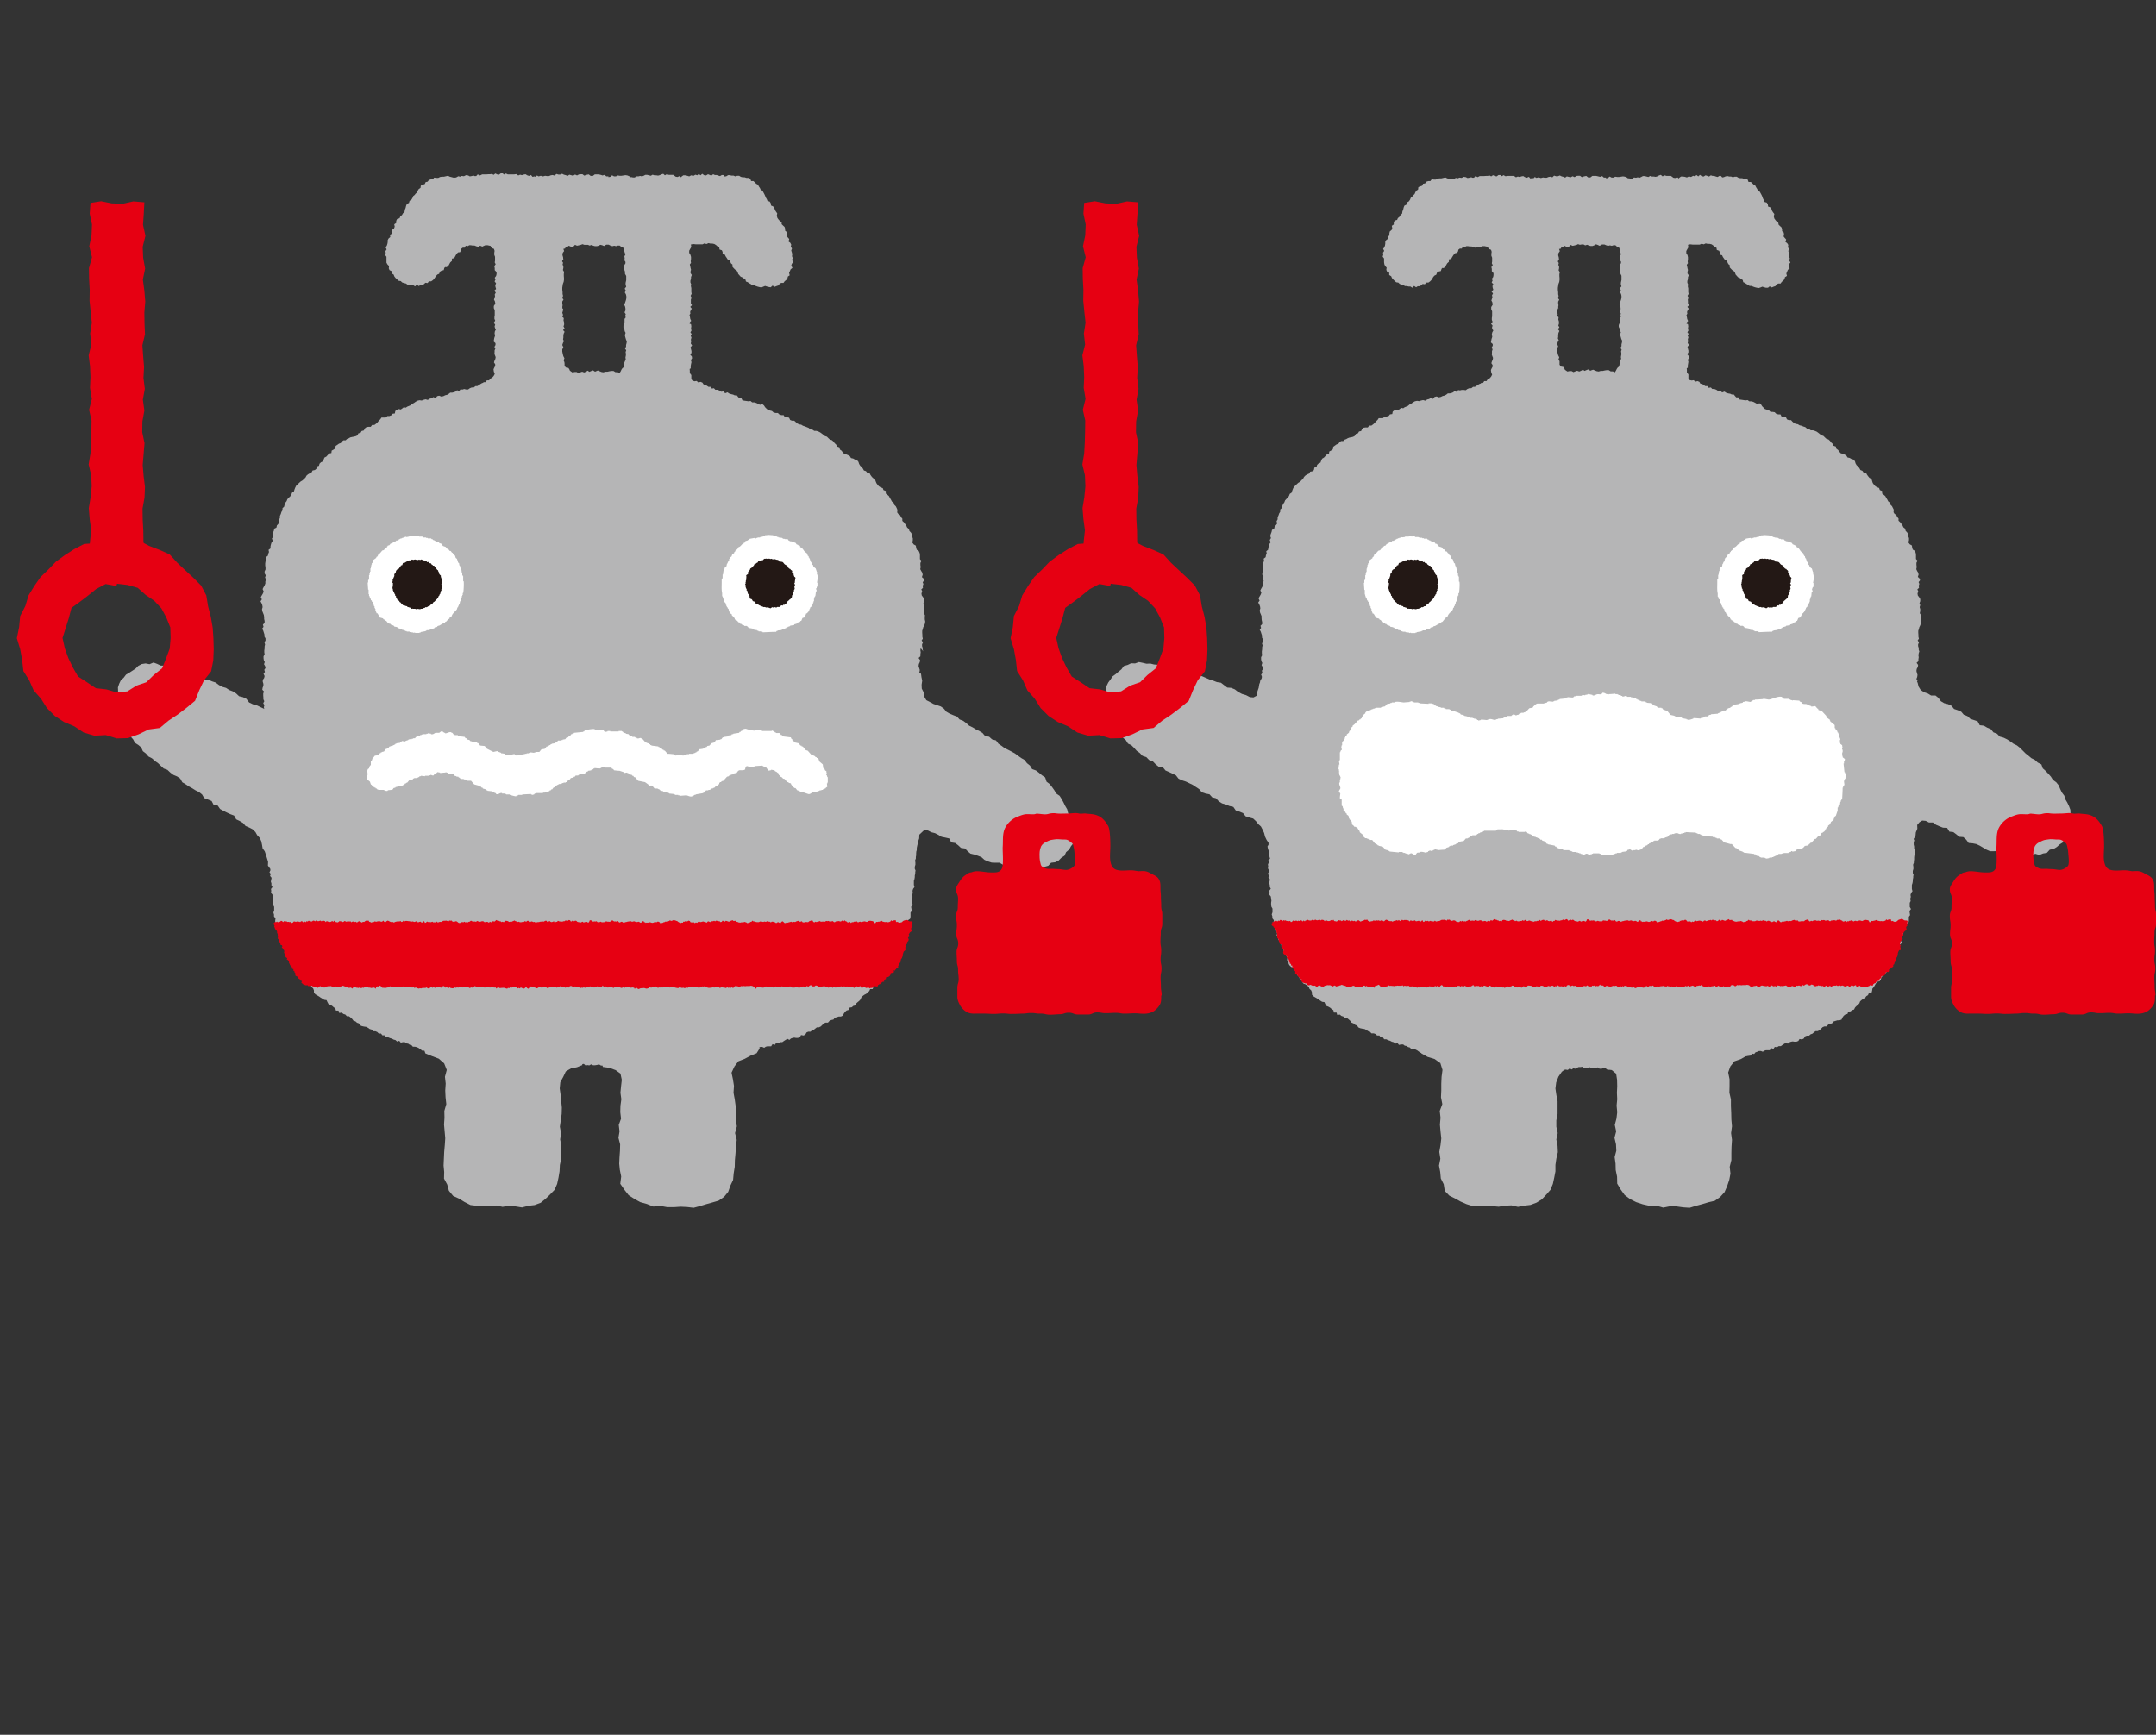 <svg width="128" height="103" viewBox="0 0 128 103" fill="none" xmlns="http://www.w3.org/2000/svg"><rect x="0" y="0" width="128" height="103" fill="#333333" stroke="none"/><path d="M25.253 62.544l.397.163.405.153.316.28.153.387-.108.405.045.406-.027.406.018.405.045.406-.117.405.009.406-.027.405.036.406.036.406-.027.405-.036.406-.018.405-.018.406.036.378-.01.397.19.351.1.37.252.306.351.163.324.198.352.18.378.045.388-.009.379.045.387-.054.379.081.387-.072.379.045.387.063.37-.099.378-.045.36-.135.298-.243.262-.253.261-.27.153-.352.081-.37.063-.378.018-.378.081-.379-.009-.378.018-.379-.072-.378.054-.37-.072-.387.054-.379.054-.378.01-.379-.037-.379-.036-.378-.054-.379.036-.37.172-.315.153-.324.306-.18.36-.072.316-.127-.036-.351-.252-.288-.225-.316-.298-.252-.333-.198-.27-.289-.334-.19-.36-.143-.298-.262-.379-.108-.315-.234-.388-.063-.36-.144-.388-.036-.378.018-.379-.046-.378.072-.388.037-.387.027-.352.17-.387.046-.334.216-.37.108-.36.136-.36.126-.325.225-.315.207-.325.217-.135.351.09.27zm19.665-.008l-.36.144-.352.19-.37.143-.233.307-.172.37.081.387.063.396-.027.406.073.396.054.397v.802l.072.397-.108.405.099.406-.045.397-.027.405-.036.397-.01.396-.063.397-.035.387-.163.343-.126.36-.243.298-.325.225-.37.108-.36.1-.378.116-.379.1-.387-.046-.388-.018-.387.027h-.406l-.397-.072-.423.036-.388-.153-.387-.108-.352-.19-.342-.224-.253-.325-.243-.351.054-.433-.081-.397-.036-.37.018-.387.027-.378.01-.379-.1-.387.063-.379-.045-.387.135-.37-.045-.387.01-.379.053-.388-.054-.387.036-.37.045-.396-.08-.37-.29-.207-.369-.135-.387-.054-.081-.379.126-.351.126-.37.225-.315.289-.27.261-.298.351-.19.316-.224.342-.19.379-.117.342-.198.406-.027.378-.081.388-.127h.397l.378.036.379.073.396-.046.379.1.378.045.37.108.36.153.37.108.396.027.343.172.342.198.298.252.324.19.243.297.109.324-.18.289zM17.88 50.972l-.17.163-.208.099-.216.09-.162.162-.19.144-.234.045-.234.01h-.226l-.207-.118-.126-.171.009-.225-.063-.208-.063-.207-.072-.207-.127-.18-.036-.217-.045-.207-.09-.198-.153-.163-.1-.18-.161-.162-.208-.108-.216-.09-.153-.18-.199-.118-.207-.099-.126-.225-.216-.081-.217-.1-.198-.099-.198-.108-.144-.207-.244-.045-.117-.225-.225-.09-.216-.082-.127-.216-.18-.144-.207-.1-.199-.125-.198-.108-.189-.127-.198-.117-.126-.225-.19-.126-.216-.09-.18-.136-.172-.162-.225-.081-.171-.162-.162-.154-.19-.135-.17-.153-.208-.108-.153-.18-.18-.136-.1-.225-.17-.144-.2-.126-.107-.207-.145-.163-.207-.135-.054-.234-.162-.162-.09-.217-.154-.18-.09-.207-.063-.226.018-.234-.036-.225-.054-.216.081-.226.01-.216.053-.216-.009-.226.072-.216.1-.207.17-.154.136-.18.198-.117.18-.117.19-.126.162-.163.207-.108.226-.036.234.045.234-.099.217.081.216.1h.234l.217.053.234.019.234.008.217.09.198.109.225.045.216.072.208.126.216.063.207.1.19.135.243.027.207.09.216.072.19.144.198.108.225.063.19.126.216.082.198.126.171.162.226.054.207.1.162.216.226.108.252.072.225.108.208.099.207-.135.045-.235.09-.198.081-.198.054-.216.1-.199.107-.189.109-.19.153-.134.135-.19.234-.054.199.136.216.063.171.135.19.117.198.117.117.19.18.135.135.189.064.225.17.153.118.18.153.172.126.19.145.17.053.226.09.207.127.19.063.215.1.199.008.243.063.207.072.208.054.216.135.198-.017.235.054.216-.01.225.073.226-.01.216v.225l.028.226-.027.216-.036.225-.046.216.019.226-.109.207.09.243-.09.208-.108.207-.063.207-.09.207-.045.217-.171.171-.01.234-.035.235-.235.126-.063.225-.117.18-.036.235-.216.126-.072.225-.127.19-.144.162-.171.153-.135.171-.162.153zm36.8-10.968l.026.198.045.217-.036.234.01.234.116.226.027.243.127.216.225.117.198.108.217.073.216.072.189.135.144.18.199.117.216.09.216.082.153.17.217.082.18.135.171.153.207.1.19.117.207.099.19.117.153.18.243.045.171.154.234.063.145.198.189.126.18.135.207.1.208.107.198.109.18.135.19.135.198.117.144.19.18.144.126.207.226.081.18.135.18.153.19.127.08.252.18.135.145.18.135.19.117.198.199.135.126.198.108.199.1.207.116.198.054.226.1.207.126.198.072.225v.226l.054.225.063.234-.081.226-.018.243-.144.18-.109.199-.18.153-.099.216-.19.126-.161.163-.208.099-.234.027-.171.18-.226.063-.216.072-.234-.045-.226.018-.225.027-.225-.036-.226.09-.225-.09-.225-.036-.235.054-.207-.108-.216-.072-.207-.117h-.235l-.234-.01-.216-.071-.208-.09-.18-.163-.207-.08-.216-.073-.226-.054-.171-.144-.153-.162-.243-.036-.163-.154-.18-.135-.234-.036-.117-.234-.235-.054-.225-.045-.19-.118-.198-.099-.216-.054-.19-.099-.216-.045-.144.135-.162.153-.009.226-.072.207-.036.198-.126.262-.1.162-.234.099-.207-.162-.19-.108-.198-.117-.153-.163-.153-.171-.19-.144-.17-.144-.09-.226-.217-.117-.1-.207-.09-.226-.216-.126-.072-.234-.117-.19-.171-.161-.063-.226-.162-.171-.127-.198-.117-.19-.018-.252-.126-.19-.063-.215-.081-.217-.045-.216-.045-.216-.117-.208.036-.234-.117-.216.072-.235-.109-.216v-.234l.081-.226-.08-.225.126-.216-.09-.244.063-.216.054-.225.045-.226.018-.225.072-.216-.01-.234.09-.208.082-.225.126-.19.126-.189.118-.198.072-.216.08-.216.208-.136.063-.234.153-.162.18-.153.145-.18.234-.055.198-.108.18-.135.217-.054.216-.1.226-.008.234-.027.207.144.234-.036.226.036.198.126z" fill="#B5B5B6"/><path d="M54.814 38.67l-.036-.099v-.108l-.036-.1v-.107l.054-.117-.08-.109.071-.108-.027-.117v-.117l-.009-.117v-.117l.036-.109.027-.108.063-.108.037-.108.018-.117-.027-.126v-.127l.009-.126-.072-.117.026-.126v-.117l-.035-.117.035-.117-.045-.118.045-.117v-.126l-.063-.108-.08-.108-.019-.117.045-.127-.054-.117.1-.09-.019-.117.045-.108-.045-.108.09-.109-.035-.108-.1-.09.045-.135-.018-.117-.063-.1-.063-.117.027-.126-.018-.117v-.126l.063-.126-.09-.1v-.252l-.018-.117-.054-.117-.117-.072-.036-.117-.018-.127-.126-.072-.081-.108.027-.135v-.126l-.054-.117v-.126l-.064-.1-.08-.08-.037-.127-.099-.081-.054-.117-.072-.1-.072-.098-.09-.082v-.135l-.081-.09-.046-.108-.108-.072-.072-.1.018-.143-.045-.109-.054-.108-.09-.09-.036-.117-.108-.081-.054-.108-.063-.1-.054-.108-.09-.08-.1-.073v-.153l-.135-.054-.045-.117-.126-.045-.1-.063-.08-.09-.072-.1-.046-.117-.036-.117-.126-.072-.08-.09-.064-.09-.054-.108-.135-.018-.081-.1-.117-.036-.064-.117-.072-.09-.09-.081-.063-.108-.036-.117-.081-.1-.126-.036-.108-.063-.127-.027-.072-.117-.099-.054-.108-.045-.126-.036-.081-.081-.072-.1-.1-.072-.035-.135-.136-.045-.054-.117-.09-.081-.072-.1-.09-.08-.117-.036-.09-.081-.09-.09-.118-.037-.09-.072-.09-.072-.1-.072-.107-.054-.117-.036h-.127l-.108-.072-.126-.018-.1-.09-.116-.045-.108-.045-.118-.037-.099-.063-.126-.018-.108-.054-.09-.08-.09-.082h-.136l-.108-.045-.063-.135-.126-.027h-.126l-.072-.126h-.135l-.117-.036-.09-.09h-.127l-.126-.028-.1-.09-.116-.027-.118-.036-.09-.08-.08-.082-.064-.1-.09-.08-.153.036-.108-.054-.108-.054-.118-.036h-.126l-.099-.082-.126.018-.117-.018-.117-.017-.118-.019-.063-.126h-.126l-.072-.08-.072-.091h-.126l-.09-.045-.117-.027-.118-.036-.108-.072-.135.054-.1-.108-.134.018-.108-.072-.118-.046h-.126l-.081-.09-.126.018-.072-.099h-.126l-.09-.063-.09-.054-.109-.027-.072-.108-.108-.045-.135.036-.1-.09-.126.018-.117-.036-.072-.09v-.244l-.09-.117v-.126l-.009-.117.063-.036v-.144l.018-.109.027-.117-.036-.117.072-.117-.018-.108-.09-.1.072-.108v-.108l-.027-.108-.027-.117.09-.108-.08-.117.026-.108-.018-.118.036-.126-.045-.099.054-.108-.072-.1.063-.107-.027-.117.018-.136-.018-.126-.09-.036v-.054l.1-.108-.055-.117-.018-.117-.027-.118.054-.08-.018-.09.036-.1.063-.1-.09-.107.1-.1-.064-.108v-.225l.045-.117-.063-.108.063-.117-.018-.109v-.234l-.027-.117.018-.108-.045-.108v-.108l.036-.109v-.108l.045-.117-.072-.108v-.1l.027-.107-.027-.1-.018-.108-.027-.099.072-.099-.018-.1.018-.125v-.127l-.036-.126-.072-.117v-.126l.063-.117.063-.108-.027-.144.135-.028.162.018h.398l.107-.054.126.036.118-.054.117.027h.117l.117.027.1.063.08.073.108.063.018.126.136.045.045.1v.125l.135.036.045.1.063.09.063.099.108.036.045.108.045.09.082.063v.135l.072.081.08.082.1.063.054.09.036.108.072.081.072.081.108.045.081.063.09.054.037.127.099.036.09.063.1.054.09.072h.116l.1.045.108.036.108.027.108.018.108-.045.108-.045.108.036.109.027.117.018.108-.1.126.073.108-.045.108-.036.081-.1.09-.053h.136l.072-.1.09-.072.072-.09.027-.117.108-.072-.036-.144.045-.1.045-.107.109-.09-.072-.136.036-.108.09-.108-.081-.117.045-.108-.045-.118.017-.117-.026-.108-.036-.108.045-.126-.073-.1.028-.126-.055-.108-.108-.08.045-.145-.08-.09-.073-.09.027-.126-.018-.109-.1-.08v-.118l-.035-.108-.09-.081-.081-.081v-.117l-.108-.072-.073-.082-.072-.099-.036-.135.027-.135-.072-.1-.063-.098-.036-.118-.072-.099-.126-.054-.018-.135-.063-.1-.127-.035-.045-.108-.054-.09-.045-.109-.045-.099-.054-.099-.054-.099-.108-.063-.045-.1-.063-.09-.054-.107-.108-.055-.073-.08-.09-.082h-.135l-.054-.144-.108-.045h-.117l-.108-.036h-.118l-.108-.027-.099-.063h-.117l-.108.036-.108-.045h-.117l-.109-.027h-.099l-.099.063-.1.018-.08-.09h-.09l-.108.063-.1-.027-.099-.036h-.108l-.099-.045-.108.08-.09-.035-.108-.045-.118.072-.117-.018-.108-.081-.1.09-.107-.081-.09.08-.109-.035-.126.072-.126-.036-.117.063-.117-.036-.117-.027h-.117l-.1.072-.027.045-.099-.072-.117.054-.108-.018-.144-.108h-.262l-.126-.036-.108.063-.1-.09-.107.036-.1.045-.099.027-.108-.018h-.108l-.108-.036-.108.063-.108-.027-.109-.027h-.108l-.099.054-.099.036-.108-.027-.108.027h-.108l-.109.063h-.108l-.117-.027v.027l-.099-.072-.108-.045-.117-.018-.117.018-.118.018h-.108l-.117-.018-.108.054h-.108l-.117-.063-.109.09-.108.018v-.045h-.126l-.1-.09-.125.036-.108-.036-.117-.027h-.235l-.117.09h-.126l-.117-.09-.136.027-.126.045-.108-.081h-.108l-.1.009-.116.063-.117-.054-.118.072-.117-.036-.108-.027-.1.072-.107-.045-.108-.027-.109-.054-.117.045h-.108l-.117-.036-.1.099-.125-.036-.108.018-.109.045h-.108l-.117-.018-.126.036-.135-.036-.127.036-.099-.054-.08.08-.064-.026-.117.027-.09-.108-.117.054-.108-.036-.1-.063-.108.018-.108.036-.108-.027-.108.045-.117-.081-.136.018h-.369l-.117-.054-.1.063-.09-.072h-.108l-.108.08-.108-.017-.108-.054-.1.08-.107-.053-.109.018h-.108l-.117.009h-.243l-.126.063-.136-.063-.09.099h-.099l-.045-.027h-.027l-.108.027-.1.018-.098-.054-.127-.018-.126.063-.126-.018-.1.045-.107-.027-.126.072-.136.018-.135-.036-.108-.027-.108-.054-.117.027-.117.027h-.118l-.117.018-.108.054h-.117l-.126-.018-.081.108h-.117l-.118.036-.072.1-.117.026-.054.117-.117.037-.117.054-.018.135-.1.063-.063.099-.045.108-.09.081-.045.063-.09.072-.045.118-.063.099-.108.063-.036.126-.127.063-.045.117-.027.117-.045.109-.018.126-.09.08-.063.109-.099.081-.045.108-.144.045-.054.108v.127l-.117.08.027.136-.037.108-.108.081-.027.108v.127l-.108.063.018.135-.099.081-.054.1v.116L23 14.48l-.036.109-.072.099.063.117-.072.108.018.108-.036.117.08.108v.352l.064.108.09.09-.018.136.045.108.126.063v.135l.117.063.046.117.072.09.09.081.09.082.126.018.081.08.108.037.117.027.1.072h.117l.108.027h.108l.108.072.108-.1.117.082.1-.063h.108l.099-.054.081-.081.135.018.072-.1h.136l.09-.063.08-.072.064-.099.063-.09.072-.081.108-.045.045-.126.1-.063.126-.027.036-.136.063-.054.036.018.126-.054.063-.117.063-.117.1-.09v-.135l.134-.027.055-.1.054-.099.063-.09.08-.063h.09l.055-.09.027-.117.081-.063h.117l.063-.117.118.027.09-.054h.099l.099.018h.117l.108.045.117.027.109-.063.126.054.054-.027.126-.054h.135l.081.018.09.018.073.126.135.054.036.117-.018.117v.117l.045.117v.227l-.018.108.054.108-.081.117.027.108v.127l.108.117v.117l-.027.108-.081.108.045.108-.054.108.09.118-.054.108.018.108.036.117-.108.1.09.116-.063.109.018.099-.027.099-.036.108.054.1.027.143-.09.136v.126l.054.126v.297l-.018.099v.117l.045.108-.09.126.09.1-.036.125.036.108.045.055-.063.117-.018.117.027.144-.045.135-.018.1-.018.108.108.099v.108l-.063.108.054.108-.045.108v.108l-.01.1.037.09.036.099-.018.108-.045.09-.036.117.072.108v.1l-.054.099-.045.099.018.135.054.144-.063.117-.09.1-.118.063-.063.099h-.135l-.072.108h-.135l.009.027-.1.036-.09.054-.09.063-.09.054h-.108l-.099.081h-.126l-.108.045-.1.073h-.126l-.108-.027-.108.035-.108-.018-.09.109-.117-.054-.09.08-.09.037-.109.027h-.117l-.09.072-.09.054-.117.027-.108.054-.118.027-.135-.054-.117.027-.09.117-.135-.063-.108.072-.118.027-.108.072-.126-.036-.117.027-.117.045-.126-.018-.127.027-.108.064-.099.072-.108.054-.09.08-.108.046-.09.036-.09.063-.118-.027-.09.072-.09.063-.117-.027-.117.045-.09.072-.027.145-.136.018-.072.09-.117.045H23l-.1.09h-.252l-.072.108-.09.081-.072.1-.09.08-.1.073h-.134l-.081.108h-.136l-.117.018-.099.08-.054.118-.135.036-.063.108-.127.027-.063.126-.099.045-.108.027-.108.019-.108.026-.09.055-.1.036-.08.08h-.127l-.09.064-.072.099-.108.036-.1.072-.098.063-.018.144-.1.072-.117.064-.018.144-.135.027-.081.09-.081.09-.117.063-.045.117-.046.108-.117.055-.08.08-.037.127-.126.036-.027.144-.09.072-.135.027-.054.108-.109.055-.108.063-.09.08-.063.118-.09.081-.081.081-.108.063-.09.081-.09.09-.09.081-.055.109-.045.117-.036.117-.108.072-.045.117-.063.1-.09.08-.081.09-.046.118-.072.09-.045.108-.027.126-.099.09v.127l-.063.099-.036.117-.054.117v.126l-.063.117.036.136-.072.099-.081.09-.027.126-.127.063-.027.126-.045.108-.036.118.045.126-.08.108.053.135-.072.1-.036.107-.027.118v.126l-.117.09.027.126-.045.108-.018.108-.117.09.027.136-.054.117-.018.117v.117l.018.126v.117l-.054.118v.117l.072.117-.045.117.054.126-.036.118v.117l-.045.117-.063.108-.055.108.064.144-.045.117-.064.109-.063.108.063.135-.08.117.062.108.045.117.018.118-.035.126.018.117.044.108.046.117.018.117v.118l.027.117v.117l-.1.1.037.134-.082.108.064.118.036.117.036.117v.117l.063.108v.126l-.063.109.036.126-.027.117v.117l-.018.117v.117l.018.117-.063.118v.117l.018.117.054.108-.045.126.063.108.027.118-.072.108.036.126-.081.108.063.135-.027.117-.082.109v.117l.037.117v.117l-.046.117-.018.117.1.109-.045.117v.117l.009.117v.108l.054.117-.063.118.072.117-.036.117.027.117.036.117.027.108.045.109.027.117.045.108.054.108.027.117v.126l.018.117v.118l-.081.108.027.126-.018.117-.063.117.036.117.018.118.036.117.018.117-.072.117.027.117.018.117-.027.118v.234l.036.117v.117l.072.108v.127l.072.108-.099.126v.117l.027.117.036.117-.027.118-.018.117v.126l-.027.117-.063.108-.027.127.045.117.027.117.081.108-.018.126.063.117-.027.127-.054.117.054.117.018.117-.027.117-.072.108.027.127-.036.117-.036.117.018.117-.036.117.036.117.045.117-.027.127.117.099-.08.126.09.108v.117l.008.117-.027.127v.117l-.08.108.053.135v.117l-.063.108.036.118.027.117.027.117.027.117v.126l.036.117-.108.118.036.117-.054.117.018.117-.018.108.054.108v.108l-.054.109.081.099-.045.117.09.108-.018.108-.027.117.036.109v.117l.063.099-.09.117.018.108-.018.117.09.108.018.127v.378l.018.108.063.109v.216l-.045.126.036.117v.117l.09.108-.017.127v.126l.108.081-.045.135.072.1.045.107.036.109-.036.135.117.063-.027.126.054.09.063.09.072.081v.118l.1.08.026.118.018.126.054.108.037.108.072.1.063.108-.018.135.08.108.019.126.072.108.1.081.125.045.063.109.117.063.018.135.018.126.109.072.027.126.117.063.036.127.072.099.126.045.1.063.09.09.054.117.099.09.045.117v.136l.09.099.108.063.108.063.1.072.107.063.1.063.135.018.054.117.063.118.117.045.1.063.09.08.099.064.036.135h.153l.045.144.144-.027.1.082.116.035.09.1h.127l.099.08.09.082.072.099.126.045.09.081.108.036.073.117.108.045.126.028.126.017.108.055.1.072.117.036.09.099h.135l.108.045.09.09h.135l.082.108h.135l.08.117h.127l.108.046.117.035.1.055.108.027.099.09.126-.045.09.108.126-.027h.117l.09.072.109.018.09.063.108.027.081.09h.126l.117.027.108.054.1.072.099.081h.126l.117-.017.126.017.127-.026h.35l.108.072.126-.027.117.018.1.08.117.046.126.018.1.072.107.045.108.054.127-.027.108.063.117.018.117-.018.117.036.117-.018h.117l.127.018h.117l.117.018h.126l.117-.036.127.036.117-.018h.126l.117.01.108.044.108.045h.127l.099.1.135-.028.108.054.117.046h.234l.127.017.126.018h.126l.117-.054.108-.045.108.027.1.046.108-.018h.108l.108.009h.324l.109.026.108.028.117-.037.072.1.1.045.125-.045.073.099h.108l.117.018.117-.063.126.018.126.027.108-.108.109.099.126-.018.117.054h.126l.126-.054h.117l.118.072h.117l.117.018.117-.1.108.073.1-.072.108.027.099-.054.108-.045h.108l.108-.018.108.099.108-.027.109.018.108-.063.117.054h.117l.117-.018.117-.036.118.072h.117l.126-.045.117.027.108.08h.235l.126-.026.117.063.117.018.126-.045.127.036.117-.027.117-.036.117-.036h.352l.118.027.126-.027.117-.027.126.054.108-.09.136.045.117-.036.108-.072.108-.055h.117l.126.055.117-.037h.118l.117.01.117-.036.117-.028.117.019.117-.019.118.028.108-.055.126.018.117-.027.108-.045.108-.054.127.036.108-.054.126.018.108-.018.117.018h.126l.118.018.135-.054.117.054.117-.036h.117l.117-.018.118-.018.126.045.117-.036.117-.036.117-.027.117-.027.127.054.099-.045.09-.054.108-.036.081-.063.1-.054.071-.1.117-.035.118.027.126.027.108-.09h.117l.126.027.127.054.117-.036h.117l.126-.018.117-.018.081-.118.127.027.08-.099.109-.036.099-.045h.108l.117.054.09-.063.1-.027h.225l.08-.126.136.045.081-.117.135.018.1-.063h.126l.099-.072.099-.063.108-.064.117.064.09-.082.1-.036.099-.018.108.018h.108l.117-.045.072-.126.145.027.108-.054.072-.126.099-.045h.135l.09-.081.108-.036.09-.072.09-.072h.127l.108-.054.09-.09.09-.09.108-.046h.136l.09-.099.108-.054.126-.027.081-.108.117-.036.117-.036h.127l.117-.054.063-.127.072-.099.09-.08.135-.037.045-.135.127-.018.09-.081.117-.027.063-.126.081-.072.09-.073.081-.09.045-.117.09-.09.1-.072.108-.054.072-.09.099-.063.054-.127h.153l.036-.135.018-.126.072-.09.063-.108.064-.108.072-.1.144-.027.072-.099.036-.126.072-.09.072-.09.108-.072.081-.09.055-.109.027-.117.063-.117.08-.09.145-.027.045-.126.1-.081.071-.09-.036-.109v-.108l.036-.099v-.108l.063-.09v-.117l.063-.09.037-.109.108-.063.072-.099-.081-.135.027-.1.036-.098.027-.1.08-.09-.053-.126.054-.108.063-.108.045-.108.063-.108.117-.081.027-.118v-.252l.072-.1-.017-.125-.019-.117.1-.118-.072-.126v-.234l.053-.108-.017-.127.036-.117-.018-.117.036-.117.08-.108-.035-.126v-.244l.036-.108.018-.117v-.09l.027-.117v-.072l.018-.108-.045-.1v-.126l.036-.117v-.126l-.018-.126.045-.118v-.09l.018-.099v-.108l.009-.117.027-.081v-.108l.018-.127-.054-.117V50l-.027-.117v-.126l.036-.117-.063-.136.108-.108v-.126l-.027-.126-.108-.126-.018-.117-.063-.117.027-.127-.018-.117-.027-.117v-.126l-.045-.117.072-.127-.018-.117-.054-.117v-.126l.018-.117v-.117l.036-.127-.108-.108-.037-.117.018-.135-.045-.117-.054-.117.027-.127.045-.126.018-.117-.027-.117.018-.126-.054-.126.072-.109-.018-.126v-.117l.072-.117-.054-.117v-.117l.054-.118-.063-.117.018-.117-.027-.117v-.117l.027-.117.019-.118-.028-.117.063-.117.028-.117.018-.117-.072-.126v-.118l.08-.117v-.117l-.072-.117.082-.117-.018-.108.036-.108.036-.118v-.126l.099-.09.036-.126v-.126l-.063-.117.027-.118-.027-.117.072-.117v-.1l-.018-.107.063-.1v-.108l.063-.099-.054-.117.018-.117v-.209l.054-.08v-.109l.018-.099-.036-.099v-.108l.054-.1v-.107l-.045-.108.072-.118-.063-.117.045-.126.018-.117-.036-.117-.036-.117.018-.118.054-.117.018-.117-.09-.126.108-.1v-.117l.018-.117-.018-.126.018-.117.153.18zM33.4 18.338l-.018-.108.018-.108-.018-.109v-.108l.073-.117-.082-.1.055-.116-.028-.117v-.109l-.018-.144v-.117l.018-.117.019-.117.045-.117.018-.118V16.5l-.01-.117v-.117l.019-.117-.072-.117.027-.118v-.108l-.046-.099.028-.108-.055-.081.027-.09h.046l-.018-.162-.037-.127.019-.126.08-.108-.044-.126.108-.027.027-.09h.099l.09-.072.153.072.135-.036.081-.09.118.054.09-.019.144-.036.09-.036.108.037h.217l.099.045.117-.037.099.046.108.027h.108l.1-.027.108-.055.108.027.108.046.135-.082h.135l.126.064.1.027.108-.027.108.027.108-.036h.108l.09.072.108.027.045.099.028.108.027.108.045.108-.063.117.018.118-.018.117.063.09v.09l-.072.117v.253l.045.126v.126l.072.126v.252l-.036.163v.108l.036.117-.09.117.063.108-.054.117.063.109.027.117v.117l-.027.117-.054.162-.045.108.054.118.018.108v.108l-.054.117.072.108-.036.1.036.09-.072.09v.198l-.018.1-.046.107v.108l.055.108.018.109.054.099-.045.135.027.117.045.153.045.108-.018.109-.027.099v.099l-.063.108.072.108-.036.108.018.09v.09l-.027.145.018.099-.036.09-.045.1v.107l-.018.1-.028.08-.072.055-.054.08-.045.1-.063.1-.126-.046h-.126l-.117-.072h-.117l-.118.018-.117.027h-.126l-.117.036-.117-.018-.108-.045-.109-.045-.126.054-.036.018-.126-.081-.117.045-.1.045-.09-.072-.108.063-.108.045-.117-.045-.108.036-.108.045-.117-.063h-.118l-.126.027-.08-.054-.073-.054-.036-.09-.054-.072-.153-.027-.072-.108v-.11l-.01-.099-.044-.099.045-.135-.063-.117-.036-.135-.028-.145v-.126l.064-.126-.064-.135.046-.135.054-.09-.054-.109.018-.099v-.117l.018-.117.054-.117-.09-.1.09-.108-.063-.108.036-.108v-.126l-.036-.126.017-.135-.09-.082.046-.108-.046-.126.037-.117.018-.117H33.4z" fill="#B5B5B6"/><path fill-rule="evenodd" clip-rule="evenodd" d="M44.099 32.316s.036-.018.045-.027v-.045s.045-.018.072-.027c.018-.036.036-.063.045-.099.045 0 .08-.018.126-.027v-.027h.045l.027-.054h.045v-.018l.298-.054v.027h.099v-.027h.072v-.027h.153v-.027c.063 0 .117-.018.171-.027v-.027h.054v-.027h.072v-.027h.127v-.018c.117 0 .234.018.351.018v.027h.045v.027h.153v.027h.046v.027h.072v.027c.072 0 .153.018.225.027v.027h.054v.027h.1v.018h.17s.036.054.045.081h.045v.027h.054v.027h.1v.027h.045v.027h.126v.027h.045l.072.1h.045v.026h.045v.027h.072s.027.037.045.055v.054c.127.027.18.153.253.243.045.045.099.09.153.126v.072h.027s.018.054.018.072c.018 0 .036.018.054.027v.072h.027v.045h.027c.018.055.036.1.045.154h.027v.072h.027l.027.099h.027v.054l.054.027c0 .027.018.063.027.1.045.035.082.062.127.098.027.072.054.154.072.226h.027l-.027.126h.027v.054s.036.018.054.018a8.263 8.263 0 00-.072.423h.027v.226s-.036.018-.045.027v.072h-.027c-.027.081.036.126.027.171h-.027v.054h-.027c0 .081-.018.163-.027.253h-.027v.045h-.027v.099h-.028v.153h-.027v.072h-.027v.081h-.027v.054l-.054.027c0 .037-.018.063-.027.1-.027.018-.054.036-.072.054v.054l-.045.054v.054h-.027v.054h-.027v.045h-.027s-.036.054-.045.072h-.054c-.018.063-.081.216-.126.252-.036 0-.063.019-.1.028-.026.063-.044.117-.072.17h-.045l-.027.055c-.045.018-.099.027-.153.045 0 .018-.018.036-.027.054-.054.018-.099.036-.153.045l-.027.054c-.072 0-.153.018-.226.027v.027a.884.884 0 01-.144.045v.027h-.072l-.027.054h-.054v.027h-.099v.027l-.1.027v.027c-.08.01-.161.018-.252.027v.028h-.054s-.018.027-.027.054c-.27 0-.531.018-.802.027v-.027h-.045v-.027h-.198v-.027s-.063-.019-.1-.028v-.027h-.143s-.036-.045-.054-.072c-.082-.018-.163-.036-.253-.045v-.027h-.054s-.036-.045-.045-.072h-.045v-.027h-.153v-.027l-.154-.054v-.027l-.099-.027a.363.363 0 01-.045-.081h-.054l-.072-.1c-.036 0-.063-.017-.099-.026v-.027s-.036-.018-.045-.027v-.054h-.027v-.055a1.806 1.806 0 01-.144-.126v-.054s-.072-.045-.1-.072v-.054s-.053-.036-.072-.054c0-.054-.018-.1-.027-.153-.018 0-.036-.018-.045-.018v-.054l-.054-.027v-.055h-.027v-.072h-.027l-.027-.126c-.027-.018-.045-.036-.072-.054v-.153s-.054-.036-.072-.054c0-.045-.018-.081-.027-.126h-.027v-.199c-.045-.162-.027-.423-.027-.622v-.225l.054-.027v-.225h.027c0-.072.018-.153.027-.225h.027v-.1h.027l.027-.099.1-.072c0-.045.017-.099.026-.153h.027l.027-.1c.027-.017.045-.035.072-.053v-.126h.028v-.055l.126-.099c0-.036.018-.063.027-.099.036-.036.08-.063.126-.099v-.054l.054-.027v-.054h.027c.063-.072.126-.081.153-.198.126-.036.171-.127.253-.199m-21.766 3.975h-.027v-.127h-.027v-.053h-.027v-.1h-.027l-.027-.099h-.027c0-.045-.018-.099-.027-.153-.018 0-.036-.018-.054-.027v-.054l-.054-.027c0-.036-.018-.081-.027-.126h-.027v-.054h-.027v-.073h-.027v-.099h-.027v-.27h-.027l-.027-.424h.027v-.144h.027v-.072h.027v-.225h.027v-.1h.027v-.099h.027v-.198h.027v-.126h.027v-.1h.027v-.08s.054-.036.072-.045c0-.054.018-.1.027-.154.063-.045.117-.08.171-.126v-.045s.054-.027.081-.045v-.045h.028v-.072s.054-.018.072-.027a1.69 1.69 0 00.17-.198c.037 0 .064-.018.1-.027.027-.036.045-.072.072-.1h.054l.054-.054v-.054s.036-.018.045-.027v-.027l.1-.027c.027-.036.054-.063.072-.099h.045l.054-.045h.054v-.027h.045v-.027h.054v-.027h.054l.027-.054h.1v-.027h.044l.027-.054h.054v-.027h.045v-.018h.073v-.027h.072v-.027h.072v-.027h.054v-.027a.3.3 0 00.054.027c.054 0 .117-.018.171-.027v-.027h.225v-.028c.064 0 .136.018.199.027v-.027a.327.327 0 01.17.027v.027h.2v.028h.044v.027h.172v.027h.099v.027h.198s.018.027.027.045h.054s.018.027.027.054h.072v.027s.054.018.072.027c0 .018.018.036.027.045.063.027.127 0 .172.027.017.027.036.045.054.072h.072c.045.045.08.1.126.153.045.018.099.036.153.054.036.036.063.081.1.117h.053s.063.09.1.127h.054l.072.099c.018 0 .036.018.054.027v.045s.08.072.126.1c.018.053.036.098.045.143a.495.495 0 01.072.054c.027.073.054.154.072.226l.054.027c0 .054.018.099.027.153h.027v.072h.027v.072h.027v.072h.027c.01.063.018.126.027.199h.027v.153h.027v.054h.028v.297h.027c.027.108 0 .622-.027.703h-.027v.126h-.027v.054h-.028v.145h-.027v.072h-.027l-.027.099h-.027c0 .063-.018.117-.027.171h-.027l-.027.1H27.2v.071s-.036.018-.045.027l-.027.1c-.1.153-.28.234-.324.45-.037 0-.063.018-.1.027l-.027.1h-.054c-.045.053-.08.099-.126.153-.027 0-.045.018-.072.027v.045c-.135.027-.243.117-.351.17-.037 0-.064.019-.1.028 0 .018-.018.036-.027.054-.045 0-.099.018-.144.027 0 .018-.018.036-.027.054-.072.018-.153.027-.225.054v.027h-.054v.027h-.171v.027h-.046v.027l-.297.055v.026h-.072v.028h-.27v-.027l-.1.027v-.027c-.072 0-.144-.018-.225-.027v-.028h-.171v-.027h-.072v-.027h-.054v-.027l-.153-.027v-.027h-.127l-.027-.054h-.054l-.027-.054h-.054v-.027c-.054 0-.117-.018-.171-.027 0-.018-.018-.036-.027-.054h-.045v-.027h-.054v-.027h-.073l-.027-.054h-.054l-.054-.054h-.045l-.099-.127h-.045s-.036-.053-.054-.072h-.045s-.036-.054-.054-.072c-.063-.018-.117-.036-.171-.045-.054-.08-.1-.171-.145-.252h-.054c-.018-.072-.045-.108-.072-.171" fill="#fff"/><path d="M47.154 34.642l.035.054.01.063-.036.063v.054l.018.054-.01.054-.035.054v.063l-.019.054-.045.045.01.063-.028.055-.036.045v.063l-.018.063-.063.027-.009.063-.063.027-.036.045-.054.036-.036.045-.018.054-.045.045-.054.027-.045.054-.063-.009-.046.055-.072-.018-.054.035-.027.064h-.18l-.054.045-.054-.036-.054.009-.063.018-.054-.027-.063.036-.054.036-.064-.027-.054-.018-.054-.018-.054.018-.063-.018-.045-.018-.063.009-.054-.027-.054-.018-.054-.019-.054-.026-.045-.018-.055-.037-.054-.018-.054-.027-.054-.018-.009-.072-.036-.045-.063-.009-.063-.027-.027-.054-.036-.054-.054-.018-.063-.027-.01-.072v-.063l-.053-.036V35.3l-.045-.045-.018-.055-.01-.054-.008-.063-.054-.045.018-.063-.045-.045-.01-.054-.018-.054.019-.063-.046-.054.036-.063-.009-.054.019-.055v-.063l.026-.054V34.3l.01-.054-.018-.072.045-.054.072-.027-.018-.063.018-.063.027-.045.045-.045.036-.045.018-.064.045-.036.045-.027.054-.036.027-.054.045-.036.018-.063.054-.027.054-.027.036-.036.063-.027.027-.054.045-.036.064-.01.063.01.054-.045h.054l.045-.054.045-.036h.063l.063-.01.063.019.054-.01.054-.008.055.027.063-.018.063.027.054.009.054-.01h.063l.045.028.063.009.054.009.054.036.027.063h.063l.054.009.063.009.046.036.036.045.036.045.045.036.054.027.045.036.045.027.018.072.045.036.045.045.054.018.036.055.054.027.027.054-.018.072.054.045.045.027v.063l.019.054.026.063.055.036.009.063-.018.063-.01.063-.008.055v.063l-.036.054zm-20.954.054l.044.054v.063l-.027.054.018.063-.036.054.018.054-.045.054.01.054-.037.054-.009.063-.045.046-.009.053-.045.037-.018.063-.036.045-.027.045-.045.045-.036.045-.045.036-.036.045-.055.027-.036.045-.027.054-.054.018-.045.036-.045.045-.045.045h-.054l-.054.036-.045.027-.072-.008-.045.045-.063.009-.045.036-.054.009h-.064l-.054.027-.054-.01-.063-.008-.054-.01-.063.028-.054-.027h-.117l-.054-.01-.063.019-.036-.072-.064-.01-.053-.026h-.055l-.045-.055-.054-.009-.063-.018L24 35.93l-.072.01-.036-.046-.045-.036-.036-.045-.036-.045-.054-.027-.018-.063-.063-.027-.046-.036-.018-.054-.045-.045-.018-.054v-.063l-.054-.037V35.3l-.036-.045-.018-.054-.036-.054-.018-.054-.027-.054v-.063l-.027-.054.01-.054.008-.063.01-.054v-.054l.008-.063-.045-.055.018-.054.01-.063-.01-.063.036-.045.027-.054.018-.054.027-.045-.009-.072.018-.054.036-.045.036-.045.01-.064.026-.054.037-.045.054-.027.054-.027.036-.045.018-.063.054-.036.018-.054.072-.009.027-.063.018-.063.063-.027h.063l.045-.036.054-.027.045-.045.054-.018.064-.01h.054l.054-.026.054-.027.063.027.063-.018.054-.01.054.019h.063l.054.018.063-.036.054.036.063-.036.055.008.054.046h.063l.054.009.054.018.045.036.045.045.072-.018.036.063.054.018.063.009.027.063.054.027.037.045h.072l.018.072.045.036.045.036.027.054.036.045.054.036.009.054.036.055.009.054.018.054.036.045.054.045v.063l.018.063.018.045.036.054-.018.063.018.054-.009.063v.054l-.036.064z" fill="#231815"/><path fill-rule="evenodd" clip-rule="evenodd" d="M46.297 46.106v-.055c-.117-.072-.036-.054-.08-.135l-.082-.054v-.027h-.054v-.027h-.054L46 45.754h-.054v-.027c-.054 0-.108-.018-.163-.027v.027c-.053.01-.108.027-.162.027l-.135-.19a102.73 102.73 0 01-.162-.053v-.027h-.054v-.027l-.433.027v.027h-.08v.027c-.163.054-.325-.045-.433-.054-.018.036-.046.045-.055.054v.054h-.027v.081c-.045.072-.225.063-.351.054v.027h-.054a2 2 0 00-.108.144c-.054 0-.108.018-.163.027v.027h-.054v.027c-.045 0-.09.018-.135.027v.027l-.108.027v.028l-.108.027-.216.243-.109.027c0 .018-.018.036-.027.054h-.054l-.054.054v.054l-.162.135h-.054l-.054.081h-.054v.028h-.054v.027h-.081v.027h-.054l-.028.054h-.108v.027h-.135l-.108.135h-.054v.027l-.46.081v.027h-.08v.027l-.109.027v.027c-.153.054-.261-.054-.379-.054l-.351.027v-.027h-.108v-.027h-.19v-.027h-.08v-.027l-.27-.027v-.027h-.055v-.027h-.081v-.027c-.072 0-.144-.018-.216-.027v-.027l-.109-.027v-.027h-.08s-.019-.045-.028-.054h-.054v-.027h-.054v-.027h-.19l-.134-.163c-.063-.036-.145.01-.217-.027 0-.018-.018-.036-.027-.054l-.189-.135-.405-.081-.19-.216h-.054l-.054-.082h-.054l-.027-.054-.162-.027-.054-.08h-.054v-.028c-.064 0-.127.018-.19.027 0-.018-.018-.036-.027-.054l-.243-.08c-.108 0-.216-.019-.325-.028a38.133 38.133 0 01-.054-.081h-.054l-.027-.054h-.054v-.027h-.351v-.027c-.145-.036-.226.054-.298.08-.108 0-.216-.017-.324-.026v.027h-.054l-.027.054h-.054v.027h-.054v.027c-.063.01-.127.027-.19.027l-.027.054h-.054l-.054.081h-.054v.027l-.27.027v.027l-.108.027v.027c-.073.027-.136 0-.19.027 0 .018-.018.037-.027.055h-.054v.027h-.054v.027l-.135.027-.054.08-.081.028-.108.135h-.054v.027h-.136v.027h-.08v.027h-.082v.027h-.108v.027h-.054v.027h-.054l-.054.081h-.054l-.028.054a77.1 77.1 0 01-.08.028l-.082.108h-.054l-.027.054h-.054l-.027.054h-.054v.027H32.4v.027h-.054v.027h-.108v.027h-.415v.027h-.081l-.027.054h-.054v.027c-.045 0-.09-.018-.135-.027v-.027l-.523.027v.027h-.244v.027l-.108.027v.027c-.054.018-.333-.072-.387-.08v-.028h-.216v-.027h-.055v-.027h-.189v-.027c-.135-.036-.207.117-.351.054 0-.018-.018-.036-.027-.054h-.054l-.027-.054h-.055v-.027h-.054v-.027c-.099 0-.198-.018-.297-.027v-.027h-.054s-.018-.045-.027-.054l-.19-.054-.026-.054h-.055l-.027-.055h-.054v-.027h-.054v-.027l-.297-.08-.19-.217h-.216v-.027h-.08v-.027h-.055v-.027h-.081v-.027h-.162v-.027h-.054l-.027-.054h-.054l-.027-.054H27.1v-.027l-.108-.028-.08-.108h-.055v-.027h-.243v-.027l-.163-.054v.027c-.108 0-.216.018-.324.027v-.027l-.162-.027c-.045.072-.117.09-.19.135 0 .018-.017.037-.026.054-.082.036-.136-.036-.19-.027v.027h-.08v.027h-.244v.028l-.244-.028v.028h-.08l-.028.054h-.054v.027h-.054v.027h-.19v.027h-.053l-.027.054-.19.027-.135.162c-.027 0-.054.018-.08.027v.027h-.055l-.027.054-.081.027v.027l-.46.108v.028l-.108.026-.054.082c-.081.045-.198.027-.297.054v.027c-.108.036-.19-.036-.244-.054h-.324v-.027h-.054l-.027-.054h-.054l-.027-.054h-.054v-.028s-.109-.018-.136-.054l-.027-.08c-.018 0-.036-.019-.054-.028l-.054-.162-.162-.135v-.081h-.027c-.01-.045.027-.045.027-.054v-.136h.027l-.027-.279h.027v-.054l.081-.054.054-.162.054-.027v-.244l.054-.027.054-.162h.027l.109-.135h.08v-.027l.136-.027.054-.081h.054l.027-.054h.054v-.028c.045 0 .09-.018.135-.027l.082-.135.162-.054.08-.108h.055v-.027h.081v-.027h.081v-.027h.054v-.027h.054l.027-.054h.054v-.027l.217-.027.027-.054h.054l.027-.054.216.027v-.027c.054-.027.108-.036.162-.054v-.027h.054v-.027h.163v-.028h.08v-.027h.109l.054-.08h.054l.027-.055h.054v-.027h.108v-.027h.081v-.027h.055v-.027h.243v-.027h.081v-.027l.19.027v.027c.143.036.207-.063.27-.081h.216c.045-.018.117-.126.216-.081 0 .018.018.036.027.054h.054v.027h.054v.027c.1.027.235-.108.379-.054v.027h.054l.081.108h.054v.027h.19v.027h.054v.027h.08v.027c.09 0 .18.018.271.027l.054.081h.054l.054.081c.045 0 .09.019.136.028 0 .018.017.036.026.054l.109.027v.027h.27l.027.054c.027 0 .054.018.081.027l.108.135.27.027.136.162.378.19.244-.054v.026c.08.036.144.046.216.082v.027c.072 0 .144.018.216.027 0 .018.018.036.027.054l.19.027v-.027h.027v.027h.162v-.027s.144-.045.19-.027v.027s.09.072.161.054v-.027h.163v-.027h.135v-.027h.135v-.027h.108v-.027h.135V44.7h.054v-.027c.09 0 .18.018.27.027v-.027h.082v-.028h.216l.108-.135c.046-.036.172-.027.217-.054l.108-.135h.054l.054-.054h.054v-.027h.054l.027-.054h.054v-.027c.072-.01.145-.027.217-.027 0-.018.018-.036.027-.054h.054l.08-.108h.19v-.027h.081v-.027l.162-.027.055-.082.108-.027.08-.108h.055l.054-.08h.054v-.028l.108-.027v-.027l.55-.054v-.027h.054l.027-.054c.063-.036.487-.117.604-.081v.027h.162v.027h.054v.027l.243-.054v.027h.055l.054.08h.054v.028l.135-.027v-.027h.162v.027h.496v-.027h.19v.027h.053l.027.054h.054v.027l.108.027v.027l.163.027.027.054h.054l.054.081h.081v.027h.162v.027l.108.027v.027c.127.045.18-.054.27 0 0 .018.019.036.028.054h.054l.162.19h.054v.027h.054v.027h.081l.027.054h.055l.026.054h.055v.027l.414.054v.027h.054l.027.054h.054l.027.054h.054l.028.054h.054l.027.054h.054l.162.19c.117 0 .234.018.36.027 0 .018.018.036.028.054h.08v.027l.19-.027.297.027v-.027h.108v-.027h.081v-.027h.136v-.027h.216v-.027h.108V44.7h.054v-.027h.054l.027-.055h.054l.109-.135c.072 0 .144-.018.216-.027v-.027l.108-.027v-.027l.108-.027.027-.054.135-.027.109-.135.189-.054.08-.136c.091 0 .181-.017.271-.026v-.027h.054l.081-.109h.055v-.027c.08 0 .162-.018.243-.027l.027-.054.19-.027.026-.054h.081v-.027l.352-.054.027-.054h.054l.027-.054h.054l.027-.054c.063-.063.09-.072.216-.081.028.027.47.135.55.108v-.027h.054v-.027c.1 0 .199.018.298.027v.027h.054v.027h.568s0-.036.054-.027v.027h.054l.027.054H46v.027h.054v.027c.09.036.18-.01.243.027.027.045.054.072.081.108h.054l.027.054h.055v.027l.441.054c0 .027.018.054.027.081l.054.028v.053l.136.109v.027l.243.054.108.135h.054l.027.054h.054c.063.072.126.153.19.225.035 0 .072.018.108.027l.216.244.135.027v.027l.081.027.027.054h.054l.027.054h.054c.064.045.064.153.109.216l.189.163.027.216.081.054c0 .027.018.054.027.081.027.027.054.036.081.054v.081h.027s-.045.1-.027.162h.027l.027.109h.027v.324h-.027v.054h-.027c.01.063.018.126.027.19l-.108.08v.028h-.054v.027l-.108.027v.027h-.081v.027h-.108v.027h-.054v.027h-.082v.027h-.216v.027h-.054c-.063.027-.162.144-.27.108l-.244-.081v-.027h-.054v-.027h-.19v-.027l-.107-.027v-.027h-.054l-.108-.136h-.054c-.055-.044-.109-.09-.163-.135v-.054h-.027l-.027-.08h-.027v-.028h-.081v-.027h-.054v-.027h-.054l-.162-.19-.108-.026v-.027c-.046-.036-.064-.063-.136-.081" fill="#fff"/><path d="M52.066 58.561l-.036.01-.046-.019h-.054l-.045.045-.063.018-.054.054-.063-.027-.054.045-.072-.045-.054-.009-.081.027-.063-.018-.054-.063-.072.027-.064.054-.072-.027-.036-.09-.072.027-.063.036-.063-.045h-.072l-.054.054-.063.045-.063-.08h-.064l-.063.044h-.063l-.063-.009-.063-.045h-.063l-.063.027-.054-.036-.081.01-.054.026-.072-.045-.063.036-.063-.009-.064.01-.054.008-.08.045-.046-.054-.072.01-.054.053-.063-.045-.063-.036-.072.054-.063.018-.055-.054-.072.027-.063-.063-.063.036-.063-.036-.063.036h-.063l-.063.036-.054-.027-.054-.045-.054-.027-.072-.018-.054.036-.037.027-.045-.009h-.072l-.054-.063H48.1l-.063.045-.054.045-.072-.054-.063.054-.054.018-.072-.036h-.064l-.063.018-.063-.018-.054.072-.072-.009-.063-.009-.063-.027-.063.027-.054.01h-.135l-.063-.028-.055-.045-.072.018-.063.01-.054.035-.072-.036-.063.027-.063-.036-.063-.009-.063-.009-.054.072-.082-.036-.054.01-.063.008-.072-.054-.054.036-.063.018-.072.018-.054-.045-.072.027h-.054l-.063-.018-.063-.009-.073-.018h-.063l-.063.036-.054.036-.072-.009-.054-.009-.063-.045-.072.018H45l-.072.027-.045.081-.055-.036-.027-.045-.045-.018-.054-.054-.063-.018-.072-.009-.072.018h-.189l-.063.01-.063-.01h-.063l-.064.01-.063-.01-.063.045-.063.027-.054-.054-.072-.009-.063-.018-.072.036-.036.063-.063.027-.045-.045-.055.027-.045.01-.063-.019-.063.018-.063-.054-.063.072-.063-.036-.063.045-.054-.063-.063-.036-.072.054-.063.027-.054-.072-.073-.009-.063.036-.063-.009-.063.027-.063-.009-.063-.009-.063.045-.063-.018-.072.01-.063-.01-.064-.027-.063-.027-.054-.054-.063.045-.072-.018-.054.027h-.072l-.054.054h-.063l-.063-.036-.063-.036-.063.018-.064.018-.063.027-.063-.063-.072.036-.054.01-.072-.028-.054.063-.072-.018-.054.018-.072.018-.054-.027-.064.01h-.063l-.063-.028-.063-.018-.036.045-.054.018-.045-.018h-.063l-.054-.027-.063.018-.063-.027h-.063l-.063-.018-.064.036-.063-.018h-.063l-.063-.027-.063.018-.063.01h-.063l-.063.017-.081-.027-.054.027-.054-.009-.073.027-.054-.036-.054-.054-.072.054-.063-.027-.072.01-.054.035h-.063l-.072-.045-.054.081-.064.018-.072.01-.063-.019-.054-.018h-.063l-.063.027-.072-.018-.054.018-.072.036-.063-.018-.054-.054-.072.01-.054.053-.037-.072-.063-.009-.054-.009-.063.027-.045-.036-.054-.018h-.054l-.054-.018-.045.054-.072-.036-.054.054-.054-.045-.055.018-.054.027h-.072l-.054-.063-.063-.009-.063.018-.072-.018-.063.018-.054.018-.072.045-.063-.045h-.063l-.054-.027h-.064l-.063.045-.072-.009-.045-.054-.072-.009-.072.027-.063-.081-.045.081-.072.018-.063-.009-.064.018-.063-.063-.063.045-.072-.027-.054.063-.072-.018-.063.01-.063-.019-.054-.054-.063.054h-.072l-.063-.018-.055.063-.072-.018-.063-.009-.063.027-.063-.018-.081.045-.045-.054-.054-.045-.063.01-.072.008-.055-.036-.072.027-.063.027-.054-.063-.072-.018-.072.027-.045.072-.063-.009-.072-.036-.054.063-.063-.045-.063.01h-.072l-.064-.019-.063-.054-.045.081-.08-.027-.064.045-.063-.027-.045-.045-.081.018-.054.027-.063-.009-.073-.018-.054.036-.063.018-.063.027-.063-.036-.063-.045-.072-.009h-.063l-.054.081-.072-.036h-.063l-.064-.018-.054.045-.072.027-.063-.036-.063-.009-.063-.045-.063-.009-.063-.009h-.072l-.054.063-.054.072-.073-.036-.063-.072-.045.036-.036.036-.045.027-.063-.018-.063-.018-.063-.036-.063.063-.063-.036-.072.036-.054-.054-.054-.054-.072-.009-.055.045-.072.01-.063.017-.063-.027-.054.054-.081-.018-.045.054-.072-.027-.063.01-.054-.046-.073.01h-.054l-.072.008h-.072l-.054-.045-.063.018-.054.063-.063-.072-.063.01-.063-.01-.063-.045-.063.01-.063.044-.064-.009-.072-.018-.054-.018h-.072l-.063.054-.063-.045-.063.027h-.063l-.045-.036-.072.01-.064-.01-.072.018h-.072l-.054-.072-.063.045-.063.027-.054.036-.072-.027-.054.054-.063-.036-.063-.018-.064-.036-.063.045h-.072l-.063-.036-.063.045-.063-.036-.063-.009h-.063l-.063.054-.072-.027-.054.036-.054-.027-.072.036-.064.018-.063-.009-.072-.009-.054-.045-.063.054-.072-.036-.054-.027-.081.036-.036-.072-.072-.036-.064.054-.054.054-.072-.018-.063-.036-.063.045-.063-.045-.063.045-.063.018-.072-.063-.054.063-.063-.045-.064.018-.063.045-.063.018-.063-.027-.054-.036-.063.036-.072-.009-.063.018-.063-.009-.054.027-.072-.018-.054.027-.073-.018-.063-.018-.054-.036-.072.036-.063-.054-.063.027-.054-.009h-.045l-.027-.045-.063.01h-.054l-.063.008-.064-.027-.063.045-.072-.063-.063.027-.063.01-.054-.01h-.072l-.063-.009-.054.027-.072-.018-.063.027-.064-.018h-.054l-.072-.009-.063.01-.072-.037-.054.054-.063.018-.063.01-.063.017-.063.01-.063-.019-.063.01-.064-.037-.045-.063-.072-.036-.072.054-.072-.009-.063.045-.027.1-.072-.064-.072-.009-.072.018-.063.01-.064-.028-.072.01-.045-.055-.072.036-.063-.054-.063.01-.045.071-.072-.018-.063.027h-.063l-.072-.027-.063.027-.055-.018h-.072l-.054-.063-.063.01-.054.008-.018.063-.045.036-.072-.063-.063.01-.063.008-.063-.018-.054-.036-.055-.018-.063-.009-.063-.027-.072-.018-.072.036-.063.01-.054.035h-.072l-.063.018-.063-.054h-.063l-.063.054-.064-.027-.063-.027-.054-.027-.072.01-.054-.01-.063.018-.072.01-.063.017-.054.045-.072-.009h-.063l-.064-.036-.063-.045-.072.054-.063.054-.063-.036-.054-.045-.063.01-.063-.01h-.054l-.054-.036-.054-.009-.072.036-.064-.027-.045.018-.009-.054h-.143l-.055-.027-.063-.018-.072-.063-.054-.045.036-.1-.081-.017-.018-.064-.054-.035-.055-.037-.035-.054-.028-.054-.063-.027-.063-.045.01-.08-.01-.064-.045-.036-.009-.081-.072-.027.027-.081-.09-.027.027-.081-.09-.019.018-.08-.081-.028-.01-.072-.044-.045v-.072l-.027-.063-.036-.054-.072-.027.027-.09-.072-.036-.037-.054-.027-.046v-.063l-.036-.09-.018-.045.018-.072-.018-.063-.054-.054-.018-.054-.063-.054.036-.072-.027-.063-.081-.018-.009-.081-.027-.046-.027-.054-.018-.063-.018-.063-.054-.045-.01-.063.01-.063-.018-.063.009-.063-.018-.063-.027-.054v-.073l-.027-.054-.054-.054-.036-.054-.027-.08-.027-.064.026-.054-.036-.036-.017-.045-.019-.045.072-.036-.027-.063.018.045.046-.045.036.045.063-.054.063.054.054-.054.072.018.054-.063.063.018.063.063.063-.063.063.036.063-.027.064.045.063-.01.063.019.08-.01.046.064.072-.027.054-.063h.072l.054.027.063-.036.073.045.054-.036.063.036.063-.054.072.009.054.063.072-.063.063.054.054-.063.072.018.063-.054.064.045h.063l.063.009.054-.045.063-.01.072.046.054-.054.072.036.063.009.063-.018.072-.018.054.045.054-.036h.073l.072.018.054.063.054-.063.072.027.054.027h.072l.072-.018.054-.045.063.054.073-.072.054.08.063.01.063.018.063-.027.063-.054.063.018h.081l.045.045.054-.027.063-.045.073.045h.063l.054-.054.072.054.072-.027.054.063.063-.036.072-.01.054.037.072-.027.054.045.063-.018.055-.045.08-.01.055.046.063.036.063-.045.072.009.054-.045.063-.036.063.018.072-.027.054.08.055.01.054.036.08-.027h.064l.063-.045.072.018h.054l.063-.027.072.018.063-.018.063.036.064-.018.072-.054.045.072.072.027.054-.054.072-.045.063.018.063.036.063.027.072.009.054-.01.063.037.064-.036.063-.018.063-.01.072-.026.054.036.063-.045.072.063.063-.018.054-.063.063.045.063-.027h.064l.063.009.072.009h.063l.054.072.063-.063.063.009.072.027.063-.018.063-.027.054.054.064.009.072-.027.063-.01.063.064.063-.036.063-.063.045.054.018.054.063-.018.027-.027.036-.036.063.036.063-.027.063.036.064-.01.063-.026.063.045.063-.01.063.01.063-.054.063.054.063-.01.063-.026.072.009.054-.018.064-.045.063-.01h.063l.072-.008.054.018.072.036.054-.063.063.018.063-.018.045.054.072.027.072-.01.073-.026.063.018.054.045.063.045.063-.01.063.01.063-.072.063.036.072-.045.063.045.063-.018.073.018.054-.036.063-.01.063-.053.063.009.054.054.072-.018h.063l.063.018.063-.054.064.027.053.009.064.018.072-.027.054-.01.072.01.054.045h.063l.081-.018.054.009.072.045.054-.063.064.036.063-.01.063-.062.072.036.063-.045.054-.054.063.036h.072l.054.036.072.009.054.045.063-.027.073.036.054-.072.063-.018.063.009.072.018.054.045.063-.018.072.018.063-.036.054-.018.073-.036.063.045.054.009.054.045.072-.027.063.027.063.009.072-.01.054-.017.063.009.063-.054.073.045.053-.054.073-.01.054.073h.072l.054-.036.072.018.063.027.063-.018.063.063.063-.036.063-.01h.073l.054-.026.063.009.063-.063.063.063.063-.027.063-.036h.072l.054.072.063-.027.072-.027.054.045.064.018.063-.018.072-.036.027.063.045.027.045-.054h.072l.045-.063.081.036.054.009h.063l.063.009.073-.027h.063l.054-.045.072.009.054.018.072-.054.072.018.054.08.063-.035.054-.054.072.072.063-.045.073.018.054.054.063.018.063.009.063.018.063-.027.063-.027.063.054.063-.027.063-.01.063-.008.082.054.054-.054.036-.09h.08l.064.054.063.027.063-.018.072.009.063-.018.054.054.063.009.064-.01.063-.026.063.036h.063l.063-.01.072.01.054-.063.072.027h.063l.072.009.072-.018.046-.054.072-.01.054.046.063.018.063-.01.063.028.063-.054.054.072.063.027.072-.045h.063l.063.045h.064l.072-.027.063-.01.054-.017.063-.01.063-.008.072-.01.054.028h.072l.063-.027.063.027.064.009.063.018.072-.027.054.018.072.045.063-.018.054-.063.063-.018.036.072h.054l.036.036.064-.018.063.009.063-.018.072-.01.063.019.063.018.063-.01.063-.026.054-.027.072.036.054-.045h.072l.064.036.045.063.08-.018.055-.01.054-.035.063-.01.054-.035.054.009h.063l.045-.027.054-.018.045-.036.072.036.055-.01.054-.026.045-.018.054.018.054.009.036.027h.054l.036.036.054.036.063.036.072.018.063-.027.063.009.01-.063.063.009.063-.036.063.009h.063l.063-.045.081.027.045.072.072.009h.054l.063-.01.064.055.063-.045.072.027.054-.054.063-.036.063.045.072-.01.054-.017.072-.01.063.028.063.009.063.036.064-.072.054-.01.08.046.055-.027.063-.027h.072l.054-.027.063.036.063-.045.072.018.054.018h.072l.055.054.072-.018.054-.072.072.036.063.027.054-.054.072.018.063.027.072.009.054-.045.063-.01.073-.035.054.045h.072l.063-.01.018.037.045.027.054.009.054.027.072.009h.063l.063-.027.064.054.072-.072.063.018.063.018.063.045.063-.018.063-.01.054-.044.072-.018.054-.063.063.054.072-.01.064.037.063.009h.117l.072-.036h.063l.054.009.072.018.063-.027.063.018.063-.01.064-.035.063.036h.063l.072.045.054-.045h.072l.063.036h.054l.072.054.063-.045.063-.018.054.036.073.027.054-.072.063-.045.072.054.054.054h.072l.063-.045.063.027.063-.027.063-.01.063-.026.064.036.063-.036.063.018h.063l.063-.036.063-.018.072-.018.054.054h.063l.072-.027.045.063.072.009.064-.01.063-.017.072.009h.063l.063-.054.054-.018.072-.027.072.009.036.072.063.036.072-.045.064.027.072-.036h.054l.054-.027.072.036h.063l.072-.01.063.028.063-.027.063-.036.063.018.046-.018.045.009.036.027h.063l.063-.01.072-.017.054.054.063.018.063-.054h.054l.063-.01.072-.008.064.027.063-.01.063-.053.072.054.072-.063.054.054.063.018.054.054h.063l.072-.036.073.072.053-.054.073.009.054-.036h.063l.063-.036.054.036.054.045.081-.036.054-.01.063.028.063-.018.063-.018.073-.01.063.019.063.018.054-.027.063-.036.081-.01.063.01.063.009.072.027.036.09h.081l.046-.072.072.009.063-.018h.063l.063-.036.054-.018.072.054.063.009.063.018.063-.01.063.01.064.009.072-.018.063-.027.045-.072.072.045.063-.036.072-.01h.072l.01.082.044.027.054-.018.063.045.063.009.073-.018.063-.018.045-.054.063-.036.063-.018.072-.018h.072l.054.036.054.036.072.009h.063l.064.027-.018.09.009.045-.01.054v.099l-.044.054-.019.054.01.063.017.073-.008.035-.055.037-.045.036-.027.054-.036.045.027.063.018.072-.063.036-.027.054.045.063-.009.063-.018.054-.045.036-.027.054v.072l-.063.064-.036.054.054.054-.072.054.036.063v.054l-.063.081-.036.01-.027.053-.018.054-.018.054-.018.064.009.072-.036.054-.018.072-.045.036-.018.072-.018.063v.072l-.046.036-.026.063-.01.063-.063.045.01.081-.046.046-.072.036-.018.054h-.036l-.027.072-.072-.027.018.099-.045.063-.09-.009-.063.036-.01.072-.035.063-.054.045-.054.036-.082-.009-.045.045v.082l-.072.027-.036.054v.08h-.08l-.055.046-.063.018-.027.072-.054.009-.054.036-.036.027-.01.063h-.044zM6.948 34.66l.622.072.604.17.478.424.504.343.424.45.297.55.235.586.018.63-.054.623-.217.586-.234.585-.496.397-.441.432-.586.199-.54.342-.632.063-.613-.18-.63-.072-.523-.352-.532-.342-.315-.55-.262-.55-.207-.576-.135-.613.19-.595.18-.577.162-.613.513-.37.469-.36.478-.387.567-.298.64.117m.036-2.694l-.649.027-.64.126-.666.045-.586.306-.55.352-.532.387-.45.47-.469.45-.37.532-.342.558-.19.631-.306.595-.063.658-.135.658.198.649.117.64.073.658.351.558.261.595.433.487.352.559.468.468.55.36.604.253.559.37.64.189.675-.036.65.198.666-.018.631-.225.595-.288.667-.09.514-.433.54-.36.523-.397.514-.424.252-.63.28-.587.423-.531.126-.65.027-.657-.018-.65-.045-.639-.108-.63-.162-.623-.108-.658-.307-.586-.468-.468-.478-.442-.469-.441-.45-.496-.604-.27-.613-.235-.595-.315-.667-.027-.694-.117.036.18.01-.036z" fill="#E60012"/><path d="M6.002 11.948l-.63.099-.046.64.135.64-.027.649-.135.648.162.65-.18.648.01.64.035.65-.009.648.063.649.072.649-.099.649.072.649-.162.64.081.64.027.648-.027.65.108.648-.162.65.144.639-.009.649-.018.658-.036.649-.108.649.153.648.027.65-.063.648-.108.65.054.657.09.65-.072.657-.054.721.703-.144.631.08.64-.09.64.01.658.099-.045-.667-.01-.649-.035-.649-.01-.649.118-.649.027-.64-.081-.648-.054-.65.054-.648.054-.65-.135-.648.009-.64.117-.649-.09-.649.117-.64-.081-.649.036-.648-.054-.65-.045-.64.153-.648-.027-.65-.01-.648.055-.649-.054-.649-.09-.658.135-.649-.117-.649-.027-.649.162-.648-.144-.658.045-.65.036-.684-.658-.054-.64.144-.64-.027-.63-.126zM68.967 59.1c0-.261-.045-.261-.045-.532 0-.27-.018-.261-.018-.532 0-.27.054-.27.054-.531 0-.27-.054-.262-.054-.532 0-.261.036-.261.036-.532 0-.27-.045-.27-.045-.532 0-.27.018-.27.018-.531 0-.27.09-.27.09-.532v-.532c0-.27-.063-.261-.063-.532 0-.27-.018-.27-.018-.531 0-.27-.027-.27-.027-.532 0-.19 0-.379-.099-.523-.09-.162-.27-.225-.433-.315-.153-.09-.297-.162-.486-.162-.28 0-.28.018-.559.018h.478c-.352 0-.352-.063-.694-.063-.36 0-.902.108-1.09-.253-.172-.342-.091-.802-.091-1.171 0-.262-.009-1.01-.135-1.217-.126-.216-.28-.424-.496-.55a1.191 1.191 0 00-.46-.144c-.126-.018-.243-.018-.36-.036-.135-.018-.261.027-.397 0a.948.948 0 00-.279-.027c-.153.009-.297.027-.46.027-.207 0-.414.018-.622-.01a1.132 1.132 0 00-.46.028c-.17.054-.369.018-.54 0-.072 0-.144-.027-.216 0a.408.408 0 01-.144.027c-.117 0-.244-.01-.37-.01-.18 0-.342.064-.505.127a1.384 1.384 0 00-.45.252 1.42 1.42 0 00-.37.47c-.153.35-.099.72-.126 1.09-.018.27.072 1.09-.063 1.316-.135.234-.37.207-.63.207-.28 0-.569-.072-.848-.072a.77.77 0 00-.28.054c-.053.018-.108.018-.162.036-.08.036-.162.099-.234.144-.135.09-.234.207-.325.351-.09.154-.234.316-.225.496 0 .262.108.262.117.532 0 .261-.018.261-.018.532 0 .261-.108.261-.099.531 0 .27.045.27.045.532 0 .261-.036.261-.036.532 0 .261.108.261.117.532 0 .27-.099.27-.099.531 0 .262.018.262.018.523 0 .27.072.27.072.532 0 .27.027.261.036.532 0 .261-.072.261-.08.531v.541c0 .19.09.36.17.514.1.162.226.288.38.378.152.09.332.108.513.1h.55c.27 0 .279.017.55.017.279 0 .279-.026.558-.026.28 0 .28.035.559.026.28 0 .28-.008.559-.017.27 0 .27-.037.55-.037.279 0 .279.045.558.036.28 0 .28.064.559.064.28 0 .28-.018.559-.027.28 0 .28-.09.55-.09.279 0 .279.108.567.108h.56c.279 0 .279-.118.549-.127.28 0 .28.054.559.045.28 0 .28-.018.559-.018.27 0 .279.054.558.045.28 0 .28-.017.56-.017.278 0 .278.026.558.026.19 0 .396-.044.55-.135.153-.09.297-.252.387-.405.09-.154.081-.36.081-.541l.027-.009zm-7.2-8.733s.026-.063.035-.1a.546.546 0 01.262-.252c.108-.054.216-.117.342-.144.108-.018.216-.036.325-.045.108 0 .216.009.333.018.081 0 .162 0 .243.009.09.018.172.072.244.135.045.036.099.063.126.108.045.073.054.163.072.244.027.108.036.216.045.324.018.216.054.45.018.65-.009.09-.072.143-.144.197a.765.765 0 01-.316.136c-.17.018-.342-.045-.522-.045-.117 0-.226-.01-.334-.018-.162 0-.306.026-.45-.037-.072-.036-.145-.063-.199-.117-.054-.054-.063-.126-.08-.198a1.695 1.695 0 01-.046-.316c0-.09-.009-.18 0-.27 0-.081.018-.18.045-.27v-.01z" fill="#E60012"/><path d="M84.387 62.545l.37.207.414.126.343.244.126.405-.054.406-.018.405v.406l-.018.406.08.405-.152.406.045.405-.036.406.036.405.045.415-.045.397-.072.405.063.406-.081.405.072.379.036.387.171.343.063.396.27.28.343.171.324.18.352.154.379.117.378-.01.388-.008.378.018.388.036.378-.063.379-.018.387.09.37-.072.378-.045.36-.136.316-.198.262-.28.243-.279.144-.351.081-.37.072-.378v-.379l.054-.378.09-.379-.017-.378-.073-.379.082-.378-.082-.379v-.379l.073-.378v-.757l-.073-.379-.054-.378.045-.36.136-.343.198-.288.297-.226.36-.099.334-.063-.072-.352-.252-.279-.199-.333-.306-.235-.342-.198-.28-.261-.297-.253-.352-.171-.324-.207-.352-.154-.333-.216-.388-.072-.378-.081-.37-.1-.378.01-.388-.036-.378.072-.388.009-.378.09-.36.162-.38.072-.36.136-.342.17-.388.064-.324.234-.307.235-.351.153-.334.198-.144.36.117.28zm19.647-.027l-.342.171-.352.198-.369.127-.243.306-.127.36.082.397v.397l-.009.405.09.397v.396l.018.397.009.405.036.397-.054.406.054.405-.027.397-.009.396v.406l-.099.396.045.406-.073.378-.126.37-.153.352-.261.288-.316.225-.387.09-.361.109-.369.099-.379.117-.387-.027-.388-.054-.387-.01-.406.082-.406-.117-.414.009-.397-.09-.387-.127-.36-.18-.325-.243-.234-.325-.208-.351-.009-.415-.081-.396-.009-.379-.054-.387.1-.379-.019-.379-.09-.387.1-.379-.082-.387.1-.379.044-.378-.036-.388.036-.378-.018-.388.018-.378-.009-.388-.054-.36-.27-.226-.37-.126-.378-.072-.1-.36.118-.361.17-.333.181-.36.261-.29.307-.252.333-.216.334-.207.351-.172.36-.144.343-.198.406-.036.37-.126.396-.054.397-.018h.387l.379.099.387.018h.388l.378.09.37.117.369.1.361.134.369.109.379.09.324.216.289.27.342.172.244.297.135.334-.226.27zM77.439 50.09l-.19.135-.18.144-.207.099-.144.198-.19.126-.216.081-.234.046-.235.054-.207-.127-.1-.189-.053-.207-.063-.207-.1-.19-.126-.189-.09-.19-.054-.215-.09-.199-.1-.189-.161-.144-.126-.163-.172-.162-.225-.063-.225-.072-.153-.19-.217-.09-.216-.071-.144-.208-.235-.054-.207-.09-.225-.063-.199-.126-.162-.18-.225-.055-.162-.18-.235-.045-.216-.072-.162-.19-.19-.125-.189-.127-.207-.099-.207-.099-.226-.072-.207-.099-.153-.198-.207-.1-.208-.099-.207-.09-.153-.189-.253-.036-.18-.144-.162-.171-.225-.082-.163-.17-.225-.073-.162-.171-.18-.126-.154-.172-.162-.162-.207-.099-.126-.207-.172-.144-.189-.136-.126-.189-.162-.162-.072-.225-.19-.154-.099-.207-.108-.198.027-.252-.099-.208-.045-.216.027-.225V41.4l.045-.216-.027-.225.045-.226.1-.207.134-.18.127-.19.189-.135.162-.144.171-.135.144-.198.226-.064.207-.099.234.01.226-.082.225.045.225.054.235-.009.216.055.234.017.226-.008.234.008.207.136.226.036.225.036.216.09.217.072.225.027.198.144.243-.018.217.09.216.081.207.09.208.09.225.073.207.081.235.036.189.144.19.144.233.018.217.09.198.154.225.117.244.072.225.117.216.018.217-.117.018-.243.072-.208.036-.216.08-.207.082-.198.027-.226.162-.162.1-.18.108-.225.243-.037.207.136.225.018.19.099.19.108.206.108.109.216.225.081.117.199.144.171.144.162.145.172.198.126.126.189.108.19.117.197.117.19.118.189.099.207.08.208.073.216.054.207.126.198.072.208.127.198-.01.234.127.199.018.225.018.225.009.226.08.207.028.225-.027.226-.018.216.009.225.036.225-.081.217.063.225-.063.216-.09.208-.01.225-.108.207.019.235-.163.18.027.243-.045.216-.198.163-.045.216-.081.207-.072.217-.154.17-.072.217-.072.216-.162.163-.162.162-.117.19-.126.18zm36.212-10.663l.036.199.072.216-.054.234.009.234.135.226.054.225.127.207.207.136.216.072.189.117h.262l.18.144.144.198.199.117.225.055.207.099.153.189.217.072.207.09.153.18.217.082.171.162.216.072.216.072.127.234.243.027.198.117.216.09.154.19.216.081.162.171.226.063.207.1.198.126.18.135.208.099.18.144.162.162.162.163.181.144.171.144.216.108.162.153.217.109.081.234.171.153.162.171.153.172.118.189.198.144.144.18.09.217.099.207.145.19.063.216.117.198.099.207.081.216.009.235.081.216.063.234-.054.235-.027.234-.162.18-.099.208-.189.135-.055.252-.198.126-.171.154-.189.117-.235.045-.171.189-.225.036-.216.09-.244-.072-.207.09-.225.01h-.235l-.225.035-.216-.08-.235.017-.225.01-.216-.082-.226-.027-.198-.135-.243.009h-.235l-.207-.09-.198-.117-.198-.118-.208-.099-.225-.045-.234-.018-.145-.198-.171-.153-.243-.018-.171-.145-.181-.135-.234-.027-.135-.225-.244-.01-.207-.08-.207-.09-.18-.136h-.235l-.198-.099-.207-.018-.162.1-.136.162.009.225-.09.216-.018.199-.144.252-.081.162-.225.072-.208-.108-.18-.135-.234-.054-.145-.19-.162-.153-.144-.18-.207-.117-.117-.198-.217-.127-.126-.189-.063-.234-.234-.108-.045-.253-.154-.17-.153-.172-.063-.235-.189-.153-.135-.189-.099-.207-.046-.235-.09-.207-.081-.207-.117-.19-.054-.225-.018-.225-.153-.198.009-.235-.081-.216.054-.225-.135-.217.027-.234.063-.225-.09-.225.09-.226-.045-.234.045-.217v-.234l.054-.216.045-.225.027-.226.009-.234.09-.216.072-.217.108-.198.135-.19.1-.206.081-.208.081-.216.189-.144.063-.235.135-.18.163-.171.162-.162.243-.054.162-.163.217-.072.198-.099.207-.108.235.036.225-.045.216.1.235-.046.234.009.189.153z" fill="#B5B5B6"/><path d="M113.949 38.68l-.036-.1v-.108l-.036-.108v-.108l.054-.117-.081-.109.072-.108-.027-.117v-.117l-.009-.117v-.117l.036-.109.027-.108.054-.108.036-.108.018-.117-.018-.126v-.127l.009-.126-.072-.117.027-.126v-.117l-.036-.117.036-.118-.045-.117.045-.117v-.126l-.063-.108-.081-.108-.018-.117.045-.127-.054-.117.099-.09-.018-.126.036-.108-.045-.108.09-.109-.036-.108-.099-.09.045-.135-.018-.108-.063-.1-.055-.117.027-.126-.018-.126v-.126l.064-.126-.091-.1v-.252l-.018-.117-.054-.117-.117-.072-.036-.117-.018-.127-.126-.072-.081-.108.036-.135v-.126l-.054-.117v-.127l-.063-.099-.081-.08-.036-.136-.1-.081-.054-.117-.072-.1-.072-.09-.09-.08v-.136l-.081-.09-.045-.108-.108-.072-.063-.1.018-.144-.054-.108-.055-.108-.09-.09-.036-.117-.099-.081-.054-.108-.063-.1-.054-.099-.09-.08-.099-.073v-.153l-.136-.054-.045-.126-.126-.045-.099-.064-.081-.09-.072-.099-.036-.117-.036-.117-.126-.072-.082-.1-.063-.09-.054-.108h-.135l-.081-.117-.117-.045-.063-.117-.072-.09-.091-.081-.063-.108-.036-.127-.081-.099-.126-.036-.108-.063-.126-.027-.072-.117-.1-.054-.108-.045-.126-.036-.081-.09-.072-.1-.099-.072-.036-.135-.135-.045-.055-.117-.09-.081-.072-.1-.09-.08-.117-.036-.09-.082-.09-.09-.117-.036-.091-.072-.09-.072-.099-.072-.108-.045-.117-.036h-.126l-.108-.072-.118-.027-.099-.09-.117-.036-.108-.046-.117-.027-.099-.063-.127-.018-.108-.054-.09-.08-.081-.091h-.135l-.108-.045-.063-.135-.127-.027h-.126l-.072-.135h-.135l-.117-.037-.09-.09-.117-.018h-.127l-.099-.099-.117-.036-.117-.036-.081-.081-.081-.081-.063-.1-.091-.08-.153.036-.108-.063-.108-.055-.117-.035h-.126l-.1-.073-.126.018-.117-.018-.117-.018-.126-.018-.063-.126h-.127l-.072-.081-.072-.09h-.126l-.09-.045-.117-.018-.117-.036-.109-.072-.135.054-.099-.108-.135.018-.108-.072-.117-.046h-.127l-.081-.09-.135.018-.072-.099h-.126l-.09-.063-.09-.063-.109-.018-.063-.108-.108-.045-.135.036-.09-.09-.126.018-.117-.027-.073-.09v-.244l-.09-.117v-.126l-.009-.126.063-.027V21.7l.018-.109.018-.108-.036-.117.073-.117-.018-.108-.091-.108.072-.109v-.108l-.027-.108-.027-.117.091-.108-.082-.117.027-.108-.018-.109.036-.126-.045-.099.055-.1-.073-.098.063-.1-.027-.126.018-.126-.018-.126-.09-.036v-.045l.099-.108-.054-.117-.018-.117-.027-.118.054-.08-.018-.1.036-.1.064-.098-.082-.108.1-.1-.064-.108v-.117l-.009-.108.046-.117-.064-.108.064-.108-.019-.118v-.216l-.027-.117.018-.108-.045-.108v-.108l.036-.109v-.108l.046-.117-.073-.108v-.1l.027-.107-.027-.1-.018-.108-.027-.099.072-.099-.018-.1.018-.125v-.127l-.027-.126-.072-.117v-.126l.063-.117.063-.108-.027-.145.136-.027.162.018h.396l.118-.054.126.036.117-.054.117.027h.117l.117.027.1.072.081.073.108.063.018.126.135.045.045.1v.134l.135.036.045.1.063.09.064.09.108.045.045.108.045.09.081.063v.135l.072.082.081.08.099.064.063.09.036.108.073.081.072.081.108.045.081.063.09.054.027.127.099.045.09.063.099.054.091.063h.117l.099.045.108.036.108.027.108.018.108-.036.109-.045.108.036.108.027h.117l.099-.081.126.063.109-.045.108-.036.081-.1.09-.053h.135l.072-.1.09-.072.072-.09.028-.117.117-.072-.036-.144.045-.108.045-.108.108-.09-.072-.136.036-.108.081-.108-.081-.117.045-.117-.045-.109.018-.117-.027-.108-.036-.108.045-.126-.072-.1.027-.135-.063-.099-.108-.08.045-.145-.081-.09-.073-.09.027-.126-.018-.109-.099-.08v-.118l-.036-.108-.09-.081-.081-.081-.018-.117-.09-.063-.072-.082-.072-.099-.036-.135.036-.135-.072-.09-.064-.1-.036-.107-.072-.1-.126-.045-.018-.135-.063-.1-.126-.035-.045-.108-.054-.1-.036-.107-.045-.1-.054-.099-.055-.099-.108-.063-.045-.1-.063-.098-.054-.108-.099-.055-.081-.08-.081-.073h-.136l-.054-.144-.099-.045h-.117l-.108-.036h-.117l-.108-.027-.099-.063h-.118l-.108.036-.108-.045h-.108l-.108-.027-.108.018-.1.045-.099.018-.081-.09h-.09l-.108.063-.099-.027-.099-.036h-.099l-.1-.036-.108.072-.099-.036-.108-.036-.117.072-.108-.018-.109-.081-.099.09-.108-.081-.09.08-.108-.035-.126.072-.126-.036-.118.063-.117-.036-.117-.018h-.117l-.1.072-.026.045-.1-.081-.117.054-.108-.018-.144-.108h-.261l-.126-.036-.109.063-.108-.09-.108.036-.1.054-.098.027-.108-.018h-.109l-.108-.036-.108.063-.108-.027-.108-.027h-.108l-.1.054-.099.045-.108-.027-.108.027-.108-.018-.108.072h-.108l-.118-.027v.027l-.099-.072-.108-.045-.117-.018-.117.018-.117.018h-.108l-.118-.018-.108.054h-.108l-.117-.063-.108.09-.108.018v-.045h-.126l-.1-.09-.126.045-.108-.027-.117-.027h-.235l-.117.09h-.126l-.117-.09-.135.027-.126.045-.109-.081h-.108l-.099.009-.117.072-.117-.054-.117.063-.118-.027-.108-.027-.099.072-.099-.045-.108-.027-.108-.054-.117.045h-.108l-.118-.036-.099.099-.126-.036-.108.018-.108.045h-.108l-.109-.018-.126.036-.135-.045-.126.036-.1-.054-.08.08-.064-.017-.117.027-.09-.1-.126.055-.108-.036-.1-.063-.107.018-.108.036-.109-.027-.108.045-.117-.081h-.378l-.127.018-.117-.063-.099.063-.09-.072h-.108l-.108.08-.109-.017-.108-.054-.108.072-.108-.054-.108.027h-.108l-.118.009h-.243l-.117.063-.135-.063-.09.099h-.1l-.044-.027h-.028l-.108.027-.099.018-.099-.054-.126-.018-.126.063-.126-.018-.109.045-.108-.027-.126.072-.135.018-.135-.036-.118-.027-.108-.054-.117.027-.117.027h-.117l-.108.018-.109.054h-.117L85 10.641l-.081.108h-.117l-.117.036-.072.1-.127.026-.054.117-.117.037-.108.045-.018.144-.1.063-.062.1-.045.107-.09.081-.045.063-.09.073-.046.117-.072.099-.108.063-.027.126-.126.063-.045.117-.027.117-.045.109-.018.126-.09.081-.064.108-.099.081-.045.108-.144.036-.054.109v.126l-.117.08.027.136-.036.108-.108.09-.027.109v.135l-.109.063.019.135-.1.072-.054.1v.116l-.018.108-.036.1-.072.099.063.117-.072.108.018.117-.036.117.081.109v.225l.018.117.045.108.09.09-.018.136.045.108.127.063v.135l.117.072.045.108.081.09.081.082.09.08.126.019.082.08.108.037.108.018.09.072h.117l.108.027h.108l.109.072.108-.108.117.081.099-.063h.108l.1-.054.08-.081.136.018.072-.1h.135l.09-.063.081-.08.063-.09.054-.1.072-.081.108-.054.046-.126.099-.063.126-.027.045-.136.054-.054.036.018.126-.054.054-.126.063-.108.1-.09V15.4l.135-.027.054-.1.063-.099.063-.09.081-.063h.09l.054-.09.027-.108.082-.063h.117l.063-.117.117.027.09-.054h.1l.098.018h.118l.108.045.117.027.108-.063.117.054.054-.027.135-.054h.136l.08.018.09.018.073.126.135.054.036.117-.018.117v.117l.045.117v.226l-.018.108.054.108-.08.117.026.108v.136l.1.117v.117l-.019.108-.08.108.044.108-.054.109.1.108-.055.108.018.108.036.108-.108.108.09.117-.063.109.027.099-.027.099-.036.108.054.1.027.143-.09.145v.126l.054.126v.298l-.018.098v.118l.045.108-.09.126.09.1-.036.125.036.109.045.054-.063.117-.027.117.027.144-.045.135-.018.1-.018.099.108.099v.099l-.063.108.054.108-.036.108v.108l-.009.1.036.099.036.09-.018.108-.045.09-.036.117.072.108v.1l-.054.099-.045.099.018.135.054.144-.063.117-.09.1-.117.063-.063.099h-.136l-.072.108h-.126l.01.027-.1.036-.09.054-.09.063-.09.054h-.108l-.1.081h-.126l-.108.045-.099.073-.126-.018h-.108l-.108.027-.109-.018-.09.108-.117-.054-.09.08-.09.037-.108.027h-.117l-.09.072-.1.054-.117.027-.108.054-.117.027-.135-.054-.118.027-.09.117-.135-.063-.1.072-.116.027-.108.072-.136-.036-.117.027-.117.037-.126-.019-.126.027-.108.064-.1.072-.108.054-.09.08-.108.046-.09.036-.09.063-.117-.027-.09.072-.09.063-.118-.027-.117.045-.09.072-.027.145-.135.018-.072.09-.118.036h-.126l-.099.099h-.252l-.072.108-.09.081-.082.1-.09.08-.099.072h-.135l-.081.109h-.135l-.117.018-.09.08-.055.118-.126.027-.063.108-.126.036-.063.117-.1.054-.108.027-.108.018-.099.037-.09.054-.1.036-.08.08h-.126l-.09.064-.073.099-.108.036-.099.072-.099.072-.018.144-.1.073-.116.063-.018.153-.136.027-.08.09-.082.09-.108.063-.054.117-.045.118-.117.054-.081.08-.036.127-.127.036-.027.144-.09.072-.135.027-.054.108-.108.046-.108.063-.09.09-.064.117-.09.081-.08.09-.109.063-.09.081-.081.081-.09.082-.054.108-.045.117-.037.117-.108.072-.045.117-.063.1-.09.08-.081.09-.045.118-.072.099-.045.108-.027.126-.1.09v.136l-.063.099-.036.108-.054.117v.126l-.063.108.036.136-.072.099-.08.09-.028.126-.126.063-.027.126-.045.117-.036.118.045.126-.072.117.054.135-.072.1-.036.108-.027.117-.018.117-.109.09.027.126-.045.108-.018.117-.117.09.027.127-.054.117-.018.117v.117l.018.126v.118l-.054.117v.117l.072.117-.045.117.054.126-.036.118v.126l-.045.108-.063.108-.054.108.063.135-.045.118-.063.108-.063.108.063.135-.081.117.063.108.045.117.018.118-.036.126.018.117.045.108.045.108v.117l.009.118.027.117v.126l-.1.1.037.125-.081.109.063.117.036.117.036.108v.126l.063.108v.127l-.063.108.036.117-.027.117v.117l-.018.117v.117l.018.118-.063.117v.117l.018.117.054.108-.045.126.063.109.027.117-.072.108.036.126-.081.108.063.135-.027.118-.081.108v.117l.036.117v.117l-.045.117-.018.117.099.109-.045.126v.117l.009.117v.117l.063.117-.063.118.072.117-.036.117.027.117.036.117.027.117.045.109.027.117.045.108.054.108.027.117v.117l.018.118v.117l-.072.108.027.126-.027.117-.063.117.036.118.018.117.036.117.018.117-.072.117.027.117.018.118-.018.117v.234l.036.108v.126l.073.109v.126l.072.108-.1.126v.117l.028.117.045.117-.028.118-.017.117v.126l-.028.117-.063.108-.027.127.045.117.027.117.081.108-.018.126.073.117-.027.127-.054.117.054.117.018.117-.027.117-.072.108.035.127-.035.117-.037.117.018.117-.036.126.036.117.046.117-.027.127.117.099-.082.126.09.108v.117l.01.117-.027.118v.117l-.081.108.063.135v.126l-.063.108.026.118.037.117.027.117.027.117v.126l.036.127-.108.108.036.117-.055.117.019.126-.019.108.055.108v.109l-.064.108.082.108-.045.117.09.1-.018.107-.027.117.036.109v.117l.063.108-.09.117.018.117-.018.117.09.109.018.126.018.126-.018.126v.126l.018.109.063.108v.216l-.045.126.036.117v.117l.09.109-.018.126v.126l.108.09-.045.135.072.1.045.108.036.108-.036.135.117.063-.027.126.054.09.063.09.073.081v.118l.099.08.027.118.018.126.054.108.036.108.072.1.054.108-.018.135.081.1.018.125.072.108.09.072.127.046.063.117.117.063.018.135.018.126.108.081.036.127.117.063.036.126.073.099.126.045.099.072.09.081.045.117.1.09.044.118v.135l.09.099.109.063.108.063.099.072.099.063.099.063.135.018.054.118.063.108.118.045.108.063.09.081.099.063.036.144h.153l.045.145.144-.028.1.082.117.036.099.099h.126l.1.08.09.082.072.1.126.053.09.081.108.036.081.117.108.046.126.027.127.018.108.054.099.072.117.036.09.099h.135l.108.036.09.09h.136l.08.108h.127l.081.117h.126l.108.055.118.036.099.054.108.027.1.09.125-.045.09.117.127-.027h.126l.09.072.108.018.09.063.108.027.082.09h.126l.117.027.108.054.1.073.098.072h.126l.118-.018.126.018.117-.018.117.018h.234l.108.063.127-.027.126.018.099.09.117.045.126.018.1.081.108.045.108.054.126-.027.108.063.117.018.118-.018.117.036.126-.018h.117l.126.018h.117l.117.018h.127l.117-.036.126.036.117-.018h.126l.117.01.109.044.108.045h.126l.1.1.134-.028.108.055.118.045.117-.018h.117l.126.036.126.018h.127l.117-.054.108-.045.108.027.1.045.107-.018h.108l.109.009h.324l.108.027.108.027.117-.036.073.099.09.045.126-.045.072.108h.108l.117.018.117-.063.127.018.126.018.108-.1.108.1.126-.018.118.054h.126l.126-.054h.117l.117.072h.117l.118.018.117-.09.117.063.099-.072.108.027.1-.054.107-.045h.108l.109-.018.117.099.108-.027.108.018.108-.063.117.063h.118l.117-.018.117-.036.117.081h.117l.127-.045.117.027.108.081h.243l.126-.027.108.063.118.018.126-.045.126.036.117-.027.117-.036.117-.027h.361l.117.027.126-.027.117-.027.127.054.099-.081.135.036.117-.036.108-.072.117-.045h.118l.126.063.117-.045h.117l.117.009.117-.036.118-.027h.234l.126.027.108-.045.126.018.118-.027.117-.045.108-.055.126.037.108-.055.126.018.109-.018.108.018h.126l.117.019.135-.055.117.064.118-.037h.117l.117-.018.117-.018.126.045.117-.036.118-.036.117-.027.117-.027.126.054.099-.045.09-.054.099-.036.082-.063.09-.045.072-.1.117-.035.126.027.117.036.108-.09h.127l.126.027.117.054.117-.036h.117l.127-.018.117-.018.081-.117.126.027.081-.1.108-.035.099-.045h.109l.117.045.09-.063.099-.028h.225l.081-.126.136.045.081-.117.135.018.099-.063h.126l.099-.072.099-.063.1-.063.117.054.09-.081.099-.036.099-.018.108.018h.108l.118-.045.072-.117.144.026.108-.054.072-.126.108-.045h.136l.09-.08.108-.037.09-.081.099-.072h.126l.108-.054.091-.09.09-.09.108-.045h.135l.081-.1.108-.054.126-.027.082-.108.117-.036.117-.036h.126l.126-.045.054-.126.072-.1.091-.072.135-.036.045-.135.135-.018.09-.072.117-.036.063-.126.081-.081.091-.072.081-.09.045-.118.09-.08.099-.073.108-.054.072-.1.099-.062.055-.126h.153l.036-.136.018-.126.081-.09.063-.108.063-.108.072-.1.144-.026.072-.1.037-.126.072-.09.072-.09.099-.072.081-.09.045-.108.027-.117.054-.118.081-.09.144-.027.046-.126.09-.072.072-.09-.036-.108v-.108l.036-.1v-.099l.054-.09v-.126l.063-.09.036-.108.108-.063.072-.1-.081-.126.027-.099.036-.099.027-.1.081-.09-.045-.125.054-.109.063-.108.046-.108.063-.108.117-.081.027-.126v-.244l.072-.099-.018-.126-.018-.117.09-.117-.072-.127v-.243l.054-.108-.027-.126.036-.117-.018-.117.036-.118.081-.108-.036-.126v-.243l.036-.108.018-.109v-.09l.027-.126v-.072l.018-.1-.045-.098v-.127l.036-.117v-.126l-.018-.126.045-.117v-.09l.018-.1v-.108l.009-.108.027-.08v-.109l.018-.126-.054-.117v-.127l-.027-.117v-.126l.036-.117-.063-.135.108-.108v-.126l-.027-.127-.108-.126-.027-.117-.063-.117.027-.126-.027-.118-.027-.117v-.117l-.045-.126.072-.126-.018-.117-.054-.118v-.117l.018-.117v-.117l.036-.126-.108-.108-.036-.117.018-.136-.045-.117-.054-.117.027-.126.045-.117.018-.127-.027-.126.018-.117-.054-.126.072-.108-.018-.126v-.118l.072-.117-.054-.117v-.117l.054-.117-.063-.117.018-.118-.027-.117v-.117l.027-.117.018-.117-.027-.117.063-.118.027-.117.018-.117-.072-.117v-.117l.081-.117v-.117l-.072-.118.081-.117-.018-.108.036-.108.036-.108v-.127l.099-.09.036-.126v-.126l-.063-.117.027-.117-.027-.117.072-.118v-.099l-.018-.117.063-.09v-.108l.063-.1-.054-.116v-.118l.018-.108v-.099l.054-.09v-.108l.018-.1-.036-.108v-.099l.055-.099v-.099l-.046-.108.073-.117-.064-.117.046-.118.018-.126-.037-.117-.027-.117.018-.117.064-.117.018-.118-.091-.126.109-.099v-.117l.018-.117-.018-.117.018-.118.036-.108zM92.526 18.337l-.018-.108.018-.108-.018-.1v-.108l.063-.117-.081-.1.045-.116-.027-.108v-.118l-.018-.144v-.117l.018-.117.018-.117.045-.117.018-.118v-.117l-.01-.117v-.117l.028-.108-.072-.117.027-.118v-.108l-.045-.099.027-.108-.054-.081.027-.09h.045l-.018-.162-.036-.127.018-.126.08-.117-.044-.126.108-.027.027-.09h.1l.09-.072.143.072.136-.036.08-.09.118.053.09-.018.144-.036.09-.045.108.037.109-.019h.108l.099.054.117-.036.1.045.107.028h.108l.1-.037.108-.063.108.037.108.053.144-.08h.136l.126.053.099.027.108-.027.108.027.108-.035h.108l.09.08.109.019.045.099.018.108.027.108.045.117-.063.117.018.118-.018.117.063.09v.09l-.081.117v.253l.045.126v.126l.063.126v.252l-.036.163v.108l.036.108-.1.117.064.108-.054.117.063.108.027.109v.117l-.027.117-.054.153-.045.108.054.118.018.108v.108l-.054.117.072.108-.027.09.036.09-.072.09v.199l-.018.108-.045.108v.108l.054.108v.109l.072.099-.045.135.027.108.045.162.054.108-.018.1-.027.108v.108l-.063.099.072.108-.036.108.018.09v.09l-.027.154.018.09-.036.09-.054.1v.107l-.018.1-.027.08-.072.055-.054.08-.045.09-.064.11-.126-.055h-.126l-.117-.072h-.117l-.117.018-.118.027h-.126l-.117.036-.117-.018-.108-.045-.108-.045-.127.045-.036.018-.126-.081-.117.045-.1.045-.098-.072-.108.063-.109.045-.126-.045-.108.036-.108.045-.117-.063h-.117l-.127.027-.08-.054-.073-.054-.036-.09-.054-.072-.144-.027-.081-.109v-.207l-.063-.099.045-.135-.063-.117-.036-.136-.027-.144v-.126l.063-.126-.063-.135.045-.135.054-.09-.054-.109.018-.09v-.117l.018-.117.054-.117-.09-.108.09-.109-.063-.108.036-.108v-.126l-.036-.126.018-.127-.09-.09.036-.099-.045-.126.036-.117.018-.117.036.045z" fill="#B5B5B6"/><path d="M111.155 58.507l-.036.01-.046-.019h-.054l-.045.045-.063.018-.054.054-.063-.027-.054.045-.072-.045-.054-.009-.081.027-.054-.018-.063-.063-.064.027-.063.054-.072-.027-.036-.09-.072.027-.063.036-.072-.045h-.063l-.054.054-.063.045-.063-.08h-.063l-.064.035-.063.01-.063-.019-.063-.036h-.063l-.063.027-.054-.036-.072.01-.054.026-.081-.045-.054.027-.064-.009-.063.01-.054.017-.081.045-.054-.054-.063.01-.054.053-.063-.045-.063-.036-.072.054-.063.018-.055-.054-.072.018-.054-.054-.063.036-.072-.036-.054.036h-.063l-.063.027-.063-.018-.054-.045-.054-.027-.063-.018-.055.036-.036.027-.045-.018h-.072l-.054-.063-.072.009-.063.036-.054.045-.072-.045-.063.054-.054.018-.072-.036h-.064l-.054.018-.072-.018-.054.072-.063-.009-.072-.018-.063-.027-.054.036-.063.01h-.126l-.063-.028-.055-.045-.072.018-.063.01-.054.026-.072-.027-.063.018-.063-.027-.063-.009-.063-.009-.054.072-.072-.036-.064.01-.063.008-.072-.063-.054.045-.063.018-.063.018-.063-.054-.063.027h-.063l-.063-.009-.063-.009-.064-.018h-.063l-.063.036-.054.036-.063-.009-.063-.018-.063-.045-.072.027h-.063l-.072.027-.045.081-.054-.036-.028-.045-.036-.018-.054-.054-.063-.018-.072-.009-.072.018h-.189l-.063.01-.063-.01h-.063l-.064.01-.063-.019-.063.054-.063.027-.054-.054-.072-.009-.063-.018-.063.036-.036.063-.072.027-.036-.045-.063.027-.046.01-.054-.019-.063.018-.072-.054-.054.072-.063-.036-.063.045-.054-.063-.072-.036-.063.054-.063.027-.054-.08h-.073l-.063.035-.063-.009-.054.027-.072-.009-.063-.009-.063.045-.063-.018-.063.01-.063-.01-.063-.027-.064-.027-.054-.054-.063.045-.072-.018-.063.027-.063-.009-.054.063h-.063l-.063-.036-.063-.036-.063.018-.063.018-.064.027-.063-.063-.063.036-.063.01-.072-.028-.045.063-.072-.018-.063.018-.063.018-.063-.027-.064.01h-.063l-.063-.028-.063-.018-.036.045-.045.018-.045-.018h-.063l-.054-.036-.063.027-.063-.027h-.063l-.063-.027-.064.045-.063-.018h-.063l-.063-.027-.063.018h-.063l-.063.01-.063.017-.072-.027-.054.027-.054-.009-.072.027-.055-.036-.063-.054-.063.045-.063-.018h-.072l-.054.045h-.063l-.072-.054-.045.09-.072.018-.063.01-.064-.019-.063-.018h-.063l-.054.027-.072-.018-.063.018-.063.036-.072-.018-.054-.054-.063.01-.054.053-.037-.072-.063-.009-.063-.009-.054.027-.045-.036-.054-.018-.054-.009-.054-.009-.045.054-.072-.036-.045.054-.063-.045-.054.018-.055.027h-.072l-.054-.063-.063-.009-.063.018-.063-.018-.063.018-.063.018-.063.045-.063-.045h-.063l-.063-.027h-.054l-.064.045-.072-.009-.045-.054-.072-.009-.072.018-.054-.072-.054.072-.063.027-.072-.018-.063.027-.054-.063-.073.036-.072-.018-.054.063-.063-.018-.063.01-.063-.019-.054-.054-.063.054h-.072l-.063-.027-.054.072-.073-.018-.063-.009-.063.027-.054-.018-.08.045-.055-.063-.054-.036-.063.01-.063.008-.063-.036-.063.027-.064.027-.054-.063-.072-.018-.072.027-.045.072-.063-.018-.072-.027-.054.063-.072-.045-.054.01h-.072l-.064-.019-.063-.054-.045.081-.08-.027-.055.045-.063-.036-.054-.036-.072.018-.063.027-.063-.009-.063-.018-.054.036-.063.018-.073.027-.063-.036-.054-.045-.072-.009h-.063l-.054.081-.072-.036h-.054l-.072-.018-.054.045-.073.027-.063-.036-.063-.009-.063-.054h-.054l-.063-.009h-.081l-.054.063-.045.063-.081-.027-.054-.072-.054.036-.037.036-.035.027-.064-.018-.063-.018-.063-.036-.063.063-.063-.036-.063.027-.063-.045-.054-.054-.072-.009-.054.045-.064.01-.063.017-.072-.027-.045.054-.08-.018-.055.063-.063-.036-.072.01-.045-.046-.072.01h-.063l-.063.008h-.073l-.054-.045-.063.018-.054.063-.063-.072-.063.01-.063-.01-.063-.045h-.063l-.063.054-.063-.009-.064-.018-.063-.027h-.063l-.063.063-.063-.045-.063.027h-.063l-.054-.036-.063.01-.063-.01-.072.018h-.073l-.054-.081-.054.054-.063.027-.063.036-.063-.027-.063.054-.063-.036-.063-.018-.063-.036-.063.045h-.064l-.063-.036-.063.045-.063-.045h-.126l-.063.054-.081-.027-.045.036-.054-.027-.072.036-.063.018-.063-.009h-.073l-.054-.054-.054.054-.08-.036-.055-.027-.072.036-.045-.072-.063-.036-.063.045-.054.063-.072-.027-.073-.027-.054.045-.063-.045-.063.045-.063.018-.072-.063-.054.063-.063-.045-.063.018-.063.045-.063.018-.055-.027-.063-.036-.063.036-.063-.009-.063.018-.063-.009-.063.027-.063-.018-.063.027-.063-.018-.063-.009-.055-.045-.072.036-.063-.054-.063.027-.054-.018-.045.01-.027-.046-.063.01h-.054l-.063.008-.063-.027-.063.045-.064-.063-.063.027h-.189l-.063-.009-.054.018-.072-.009-.072.027-.054-.018h-.063l-.063-.009-.063.01-.073-.037-.054.054-.063.01-.063.017-.063.018-.063.01-.054-.01h-.072l-.063-.036-.045-.063-.073-.036-.063.054-.08-.009-.055.045-.027.1-.08-.064-.073-.009-.063.018-.063.01-.063-.028-.072.01-.045-.055-.073.036-.063-.054-.063.01-.045.071-.072-.018-.063.027h-.063l-.072-.027-.054.027-.063-.018h-.072l-.046-.063-.072.01-.054.008-.018.063-.045.036-.063-.063-.063.01-.072.008-.063-.018-.054-.036-.054-.018-.063-.009-.054-.027-.072-.018-.073.036-.063.01-.054.035h-.063l-.072.018-.063-.054h-.054l-.072.054-.063-.027-.054-.027-.064-.027-.063.01-.063-.01-.054.01-.072.017-.063.018-.054.045-.072-.009h-.063l-.063-.036-.063-.045-.073.054-.063.054-.063-.036-.054-.045-.063.01-.063-.01h-.054l-.054-.036-.054-.009-.063.036-.063-.027-.045.018-.01-.054-.044-.054h-.082l-.054-.027-.063-.018-.054-.045-.054-.054.036-.1-.08-.008-.019-.072-.054-.037-.054-.036-.036-.054-.027-.054-.063-.027-.063-.045.009-.072v-.072l-.054-.036-.01-.072-.063-.036.019-.081-.09-.018.035-.09-.099-.019.018-.08-.08-.019v-.072l-.055-.054.01-.072-.028-.063-.036-.045-.081-.036.027-.09-.063-.027-.036-.054-.063-.036-.054-.045-.018-.064.009-.063.027-.072-.027-.063-.045-.054-.028-.054-.053-.054.035-.072-.026-.063-.09-.018v-.081l-.037-.046-.018-.054-.018-.072-.018-.054-.054-.045-.009-.063v-.063l-.009-.063.01-.063-.028-.063-.018-.054v-.072l-.027-.054-.054-.055-.036-.054-.054-.036-.018-.072-.054-.009-.027-.036-.018-.045-.018-.054.072-.027-.027-.063h.08l.046-.054.063.018.063-.054.063.054.054-.054.072.018.054-.063.064.018.063.063.054-.063.072.027.063-.018.054.045.072-.01.054.019.081-.018.054.072.063-.027.054-.063h.073l.054.027.063-.036.072.045.054-.036.063.027.063-.045.072.009.054.063.063-.063.072.054.054-.063.064.018.063-.054.063.045h.063l.063.009.063-.045h.063l.063.036.054-.054.072.036.063.009.064-.018.072-.018.054.045.054-.036h.072l.063.018.054.063.063-.063.072.027.054.027h.072l.064-.018.054-.045.063.054.072-.072.054.08.063.01.072.018.054-.027.063-.054.072.018h.072l.046.045.054-.036.063-.036.072.045h.063l.054-.054.072.054.063-.027.063.063.063-.036.063-.01.054.037.072-.027.064.045.054-.018.063-.045.072-.01.054.046.072.036.054-.045h.072l.054-.036.063-.036.063.018.073-.027.054.08.054.01.054.036.081-.027h.063l.063-.045.063.009.063.009.054-.027.073.018.063-.018.063.036.072-.018.063-.063.045.08.072.028.054-.054.063-.045.072.018.063.036.064.027.063.009.054-.01.072.037.063-.036.063-.018.063-.01.063-.026.063.036.054-.045.081.063.054-.027.064-.054.063.045.054-.027h.135l.063.018h.063l.054.072.063-.063.063.009.072.027.054-.018.073-.027.054.054h.063l.063-.018.063-.01.063.064.072-.036.063-.063.036.054.027.054.054-.018.027-.027.036-.036.064.036.072-.027.054.036.063-.01.063-.026.063.045.063-.01.063.01.063-.054.063.054.063-.01.064-.026.063.009.063-.027.054-.036.063-.01h.072l.063-.008.054.018.081.036.045-.063.063.018.064-.018.045.054.072.027.072-.018.063-.018.072.018.054.045.063.045.063-.01.063.01.063-.072.063.036.063-.045.064.045.063-.018.072.018.054-.036.063-.018.063-.045.063.009.063.054.063-.018h.063l.064.018.063-.054.054.027.063.009.063.018.063-.027.063-.01.063.01.054.045h.072l.072-.018.055.009.072.045.054-.063.072.036.063-.01.054-.071.072.045.063-.045.054-.054.063.036h.072l.054.036.064.009.063.045.063-.027.072.036.045-.072.072-.018.063.009.063.018.063.045.063-.018.072.018.054-.036.055-.018.08-.036.055.045.063.009.054.045.072-.036.054.036.063.009.072-.01.054-.017.063.009.064-.054.072.045.054-.054.072-.01.045.073h.072l.063-.036.072.018.054.027.072-.018.054.063.064-.036.063-.01h.072l.054-.026.063.009.063-.063.063.063.063-.036.063-.027h.072l.054.072.064-.027.063-.027.063.045.063.018.063-.018.063-.036.036.063.045.027.045-.054h.063l.045-.063.081.036.054.009h.063l.073.009.063-.027h.063l.054-.045.072.018.054.009.072-.054.063.018.054.08.072-.035.054-.054.064.063.072-.036.063.018.054.054.063.018.063.009.063.018.063-.027.063-.027.063.054.064-.027.063-.018h.063l.08.045.055-.045.036-.09h.081l.063.054.054.027.072-.018.063.009.073-.018.053.054.064.009.063-.01.054-.026.063.027.063.009.072-.01.063.01.054-.063.072.018h.063l.072.018.073-.018.045-.054.072-.01.054.046.054.018.072-.01.063.028.063-.054.045.072.072.027.072-.045h.064l.063.045h.063l.063-.027.063-.01.054-.017.063-.01.063-.008.072-.01.054.028h.072l.064-.027.063.027.063.009.054.018.072-.027.063.018.063.045.063-.018.054-.063.072-.018.027.072h.054l.037.036.063-.018.063.009.072-.018.054-.01.072.019.063.018.063-.018.063-.018.054-.027.072.036.055-.045h.072l.063.036.045.063.072-.018.063-.018.054-.027.063-.01.045-.035.063.009h.054l.045-.027.054-.018.045-.036.073.036.054-.01.054-.026.045-.018.054.018.054.009.036.027h.054l.036.036.054.036.063.027.063.027.073-.027.054.009.018-.063.054.009.063-.036.063.009h.063l.072-.045.072.027.045.072.072.009h.054l.063-.01.064.055.063-.045.072.027.054-.054.063-.036.063.045.072-.018.054-.01.063-.008.072.018.054.018.064.027.063-.063.063-.01.072.046.063-.027.054-.027h.072l.054-.027.063.036.063-.045.072.018.054.018h.073l.054.054.072-.018.054-.072.072.036.063.027.054-.054.063.018.063.027.072.009.063-.045.055-.01.072-.044.054.054h.072l.072-.01.018.037.045.027.045.009.063.027.063.009h.063l.063-.027.064.054.063-.072.072.018.054.018.072.045.063-.027h.063l.054-.045.063-.018.063-.063.063.054.064-.018.063.045.063.009h.126l.072-.036h.117l.063.027.063-.027.063.018.063-.018.064-.027.063.036h.063l.063.045.063-.045h.072l.054.036h.063l.063.054.063-.045.063-.018.055.036.072.027.054-.081.072-.036.063.054.054.054h.072l.063-.054.063.027.063-.018.063-.01.064-.026.063.036.054-.036.072.018h.063l.063-.036.054-.018.072-.018.063.045h.063l.063-.018.054.063.064.009.072-.01.054-.017.072.009h.072l.054-.054.054-.018.072-.027.072.009.036.072.063.036.064-.045.072.027.063-.036h.063l.054-.027.072.036h.054l.072-.01.072.028.054-.027.063-.036.063.018.046-.018.045.009.036.027h.063l.063-.01.072-.017.054.054.063.009.054-.045h.063l.063-.01.063-.008.064.027.063-.01.072-.053.072.054.063-.063.054.054.063.018.054.054h.063l.072-.036.072.072.055-.054.072.009.054-.036h.063l.063-.036.054.036.054.045.072-.036.063-.01.063.028.063-.018.063-.018.064-.01.072.019.054.018.063-.027.063-.036.072-.01.063.01.063.009.072.027.036.09h.072l.055-.072.072.009.063-.018.063-.01.063-.026.054-.018.063.054.063.009.072.018.063-.01.063.01.064.009.063-.027.063-.018.045-.072.072.045.063-.036.072-.01h.072l.009.073.036.036.063-.018.063.045.063.009.064-.01.063-.026.054-.054.054-.036.072-.018.072-.027h.063l.063.045.054.036.063.009h.063l.073.027-.018.09v.045l-.009.045v.063l.009.045-.055.054-.018.054.018.063.009.063-.045.046-.054.036-.045.045-.027.045-.036.054v.054l.018.072-.063.045-.027.054.045.063-.009.054-.018.063-.072.027-.027.054-.009.064-.018.063v.063l.054.054-.054.054.036.063v.135l-.09.01-.027.053-.027.054-.018.054-.009.063.009.073-.036.054-.018.063-.045.045-.018.072-.018.063v.063l-.046.045-.027.063-.009.063-.063.045.009.081-.045.046-.072.036-.018.045-.036.009-.027.072-.072-.027.018.099-.045.063-.081-.009-.072.036-.009.072-.036.063-.054.045-.045.036-.082-.009-.045.045v.081l-.072.028-.036.054v.08h-.081l-.054.046-.063.018-.027.072-.054.009-.054.036-.036.027-.009.063h-.045z" fill="#E60012"/><path fill-rule="evenodd" clip-rule="evenodd" d="M103.233 32.316l.054-.027v-.054s.054-.018.072-.027c.018-.036.036-.063.045-.099.045 0 .081-.018.126-.027v-.027h.045s.018-.027.027-.045h.045v-.027c.099-.018.198-.036.298-.045v.027h.099v-.027h.072v-.027h.153v-.018l.171-.027v-.027h.045v-.027h.072v-.027h.127v-.018c.117 0 .234.018.351.018v.027h.045v.027h.144v.027h.054v.027h.073v.018l.225.027v.027h.054v.027h.099v.027h.171s.036.045.054.072h.045v.027h.055v.027h.099v.027h.045v.027h.126v.027h.045l.072.1h.045v.026h.054v.028h.072s.027.035.045.053v.046c.127.036.181.153.253.252.045.045.099.081.153.126v.081h.027s.018.045.027.072c.018 0 .036.018.045.027v.072h.027v.045h.027c.018.055.036.1.045.154h.027v.072h.027l.027.099h.027v.054s.036.018.045.027l.027.1c.046.035.082.071.127.098.027.072.045.154.072.226h.027l-.027.126h.027v.054s.036.018.045.027c-.027.144-.045.288-.072.424h.027v.225l-.054.027v.072h-.027c-.027.081.036.126.027.18h-.027v.045h-.027l-.027.253h-.027v.054h-.027v.099h-.028v.153h-.027v.072h-.027v.072h-.027v.054s-.036.018-.054.018c0 .036-.018.072-.027.1-.027.018-.045.036-.072.054v.054l-.045.054v.045h-.027v.054h-.027v.045h-.027s-.036.054-.045.072h-.054a.607.607 0 01-.126.252c-.036 0-.063.019-.099.028-.028.054-.046.117-.073.17h-.045l-.027.055-.153.054c0 .018-.018.036-.027.054-.054.018-.099.036-.153.045 0 .018-.018.036-.027.054-.072 0-.153.018-.226.027v.027c-.054.018-.099.036-.153.045v.027h-.072s-.018.036-.027.045h-.045v.027h-.099v.027s-.063.019-.099.028v.026c-.081 0-.162.018-.253.027v.028h-.054s-.018.036-.027.045c-.261 0-.531.018-.793.027v-.027h-.045v-.027h-.198v-.027s-.063-.019-.099-.028V37.4h-.153s-.037-.055-.055-.073a2.093 2.093 0 00-.252-.045v-.027h-.045s-.036-.054-.045-.072h-.045v-.027h-.153v-.027a2.753 2.753 0 00-.154-.054v-.027l-.099-.027c-.018-.027-.027-.054-.054-.072h-.045s-.054-.063-.081-.1c-.036 0-.063-.017-.099-.026v-.027l-.054-.027v-.054h-.027v-.046c-.045-.045-.099-.08-.144-.126v-.054l-.1-.072v-.045s-.054-.036-.072-.054c-.009-.045-.018-.1-.027-.153-.018 0-.036-.018-.054-.027v-.054l-.054-.027v-.046h-.027v-.072h-.027l-.027-.126c-.027-.018-.054-.036-.072-.054v-.153s-.054-.036-.072-.054l-.027-.126h-.027v-.199c-.045-.162-.027-.423-.027-.621v-.226l.054-.027v-.225h.027c0-.072.018-.144.027-.225h.027v-.1h.027l.027-.099c.036-.027.063-.054.099-.08l.027-.154h.027l.027-.1a.434.434 0 00.072-.053v-.126h.027v-.055l.127-.099c0-.036.018-.063.027-.099.036-.036.081-.063.126-.099v-.045l.054-.027v-.054h.027c.063-.072.126-.081.153-.198.126-.036.171-.117.253-.199M81.45 36.273h-.028v-.126h-.027v-.054h-.027v-.1h-.027l-.027-.099h-.027c0-.045-.018-.099-.018-.144-.018 0-.036-.018-.054-.027v-.054l-.054-.027c0-.036-.018-.081-.027-.126h-.027v-.045h-.027v-.072h-.027v-.1h-.027v-.27h-.027l-.027-.423h.027v-.154h.027v-.072h.027v-.225h.027v-.1h.027v-.098h.027v-.199h.027v-.126h.027v-.099h.027v-.072s.054-.036.072-.045c.01-.045.018-.1.027-.153.063-.045.117-.081.171-.127v-.045s.055-.036.073-.054v-.045h.026v-.072l.073-.027c.063-.063.117-.135.18-.198.036 0 .063-.018.099-.027.027-.036.045-.063.081-.1h.045l.045-.053v-.045l.054-.027v-.027l.1-.027c.026-.037.044-.064.072-.1h.045l.045-.054h.054v-.027h.054v-.027h.045v-.027h.054s.018-.036.027-.045h.1v-.027h.044s.018-.036.027-.045h.054v-.027h.045v-.027H83v-.027h.073v-.027h.072v-.027h.045v-.018s.045.018.054.018c.054 0 .117-.018.171-.018v-.027h.225v-.027c.073 0 .136.018.199.027v-.027c.054-.018.135.009.17.027v.027h.2v.018h.053v.027h.172v.027h.099v.027h.198l.027.054h.054s.018.036.027.045h.072v.027s.054.018.072.027c0 .018.018.036.027.054.063.027.126 0 .172.027.018.027.036.054.045.072h.072c.045.054.08.1.126.154a.78.78 0 00.153.045l.1.126h.053l.1.126h.054s.054.063.072.1a.197.197 0 01.045.026v.045l.126.1c.018.053.036.098.045.152.027.019.054.028.081.046.018.072.045.153.072.225.018 0 .036.018.054.027 0 .054.018.1.027.153h.027v.072h.027v.072h.027v.072h.027c0 .064.019.136.019.199h.026v.153h.028v.054h.027v.297h.027c.036.109 0 .613-.027.694h-.028v.127h-.026v.045h-.028v.153h-.018v.072h-.027l-.027.1h-.027a7.143 7.143 0 01-.027.17h-.027s-.018.073-.027.1h-.027v.072l-.054.027c0 .036-.018.063-.018.099-.1.153-.28.234-.324.45-.036 0-.064.018-.1.027 0 .037-.017.064-.027.1h-.045c-.045.054-.08.099-.126.153-.027 0-.045.018-.08.027v.045c-.136.027-.244.117-.352.171l-.1.027c-.009.018-.018.036-.027.045-.054 0-.099.018-.144.027l-.027.054-.225.054v.028h-.045v.026h-.171v.028h-.054v.027l-.298.054v.027h-.072v.027h-.27v-.027l-.1.027v-.027c-.072-.01-.153-.018-.225-.027v-.027h-.171v-.027h-.081v-.027h-.045v-.028c-.045 0-.1-.018-.154-.026v-.028h-.126l-.027-.054h-.045l-.027-.054h-.054v-.027c-.054 0-.117-.018-.171-.027 0-.018-.018-.036-.027-.054h-.054v-.027h-.054v-.027h-.072l-.028-.054h-.054l-.045-.045h-.045s-.072-.081-.099-.126h-.045s-.036-.054-.054-.072h-.045s-.036-.054-.045-.072c-.063-.018-.117-.036-.171-.045-.054-.082-.1-.172-.153-.253h-.055a.574.574 0 00-.072-.171" fill="#fff"/><path d="M106.279 34.642l.045.054v.063l-.036.054v.063l.018.054-.009.054-.036.054.009.063-.018.054-.045.045v.063l-.027.055-.036.045v.063l-.009.063-.064.027-.018.063-.054.027-.045.045-.045.036-.036.045-.027.054-.045.045-.054.027-.036.054-.072-.009-.045.055-.063-.018-.054.035-.036.064h-.181l-.045.045-.063-.036-.054.018-.063.009-.054-.027-.054.027-.063.045-.063-.027-.054-.027-.054-.01-.055.01h-.054l-.054-.027-.063.009-.054-.027-.045-.018-.054-.019-.054-.026-.054-.018-.054-.037-.054-.018-.045-.027-.054-.018-.018-.072-.037-.045-.063-.018-.063-.018-.018-.054-.036-.054-.063-.018-.054-.027-.009-.072-.009-.063-.054-.036V35.3l-.036-.045-.018-.055-.018-.054-.009-.063-.045-.036.009-.072-.045-.045v-.063l-.027-.054.018-.054-.036-.054.027-.063v-.054l.018-.063v-.055l.018-.054.009-.054v-.117l-.009-.072.036-.054.072-.027-.009-.063.009-.063.027-.054.045-.036.045-.045.009-.064.045-.036.054-.027.045-.036.027-.054.054-.036.009-.063.064-.027.045-.027.045-.036.054-.027.036-.054.045-.036.063-.01.063.01.045-.045h.063l.036-.054.054-.036h.063l.054-.01.064.019.054-.01.063-.008.054.027.063-.018.054.018.054.018.063-.018.054.009.045.027.063.009.063.009.054.036.028.063h.063l.054.009.054.009.054.036.036.045.036.045.036.036.063.027.045.036.045.036.018.063.036.036.045.045.063.018.027.046.055.036.027.054-.009.072.045.045.045.027v.063l.027.054.018.063.054.045.018.054-.027.063-.009.063v.055l-.009.063-.036.054zm-20.946.054l.036.054.009.054-.036.063.027.063-.045.045.018.072-.045.045.009.054-.036.054v.063l-.054.046-.01.053-.044.037-.018.063-.036.045-.027.045-.037.045-.044.045-.046.036-.036.045-.045.027-.036.045-.036.054-.054.018-.045.036-.036.045-.045.045h-.063l-.045.036-.054.027-.063-.008-.045.045-.064.009-.045.036-.063.009h-.054l-.054.027-.063-.01-.054-.008-.063-.01-.054.028-.054-.027h-.117l-.063-.01-.064.019-.036-.072-.054-.01-.054-.026h-.063l-.036-.055-.063-.018-.054-.009-.054-.036-.063.01-.045-.046-.045-.036-.036-.045-.037-.045-.053-.027-.019-.063-.054-.027-.045-.036-.027-.063-.036-.036-.018-.054-.009-.063-.054-.037V35.3l-.036-.054-.018-.045-.036-.054-.009-.054-.027-.054-.01-.063-.026-.054.009-.054.018-.063v-.054l.009-.054.009-.063-.045-.055.009-.063.018-.054-.018-.063.045-.045.027-.054.009-.054.027-.045v-.072l.01-.054.044-.045.036-.045v-.064l.027-.054.036-.045.063-.027.045-.027.037-.045.026-.063.046-.036.027-.054.072-.009.018-.063.027-.063.054-.027h.072l.036-.036.054-.027.045-.045.063-.018.054-.01h.063l.055-.026.053-.027.064.027.054-.018.054-.01.063.019h.054l.063.018.054-.036.063.036.054-.036.063.008.045.046h.063l.055.009.054.018.054.036.045.045.063-.018.036.063.063.018.054.009.027.063.054.027.036.045h.081l.018.063.045.036.046.045.027.045.027.054.054.036.009.063.045.046v.054l.027.054.036.045.054.045v.063l.018.054.018.054.027.054-.018.063.027.054-.009.063-.009.054-.027.064z" fill="#231815"/><path fill-rule="evenodd" clip-rule="evenodd" d="M95.139 41.13c.126 0 .162.046.243.082h.081v.027c.045.009.045-.027.054-.027.127 0 .253-.018.388-.027v.027h.135v.027h.054v.027h.081v.027h.081v.027h.054v.027c.081.036.172-.036.217-.027v.027h.08v.027h.217v.027h.081v.027h.162v.027h.055l.027.054h.054v.027h.054v.027h.08l.028.054h.081v.028h.243l.027.054h.055v.027l.297.027.054.08c.027 0 .054.019.081.028v.027l.162.054.054.081h.217v.027h.054l.054.081.243.081c.063.081.126.154.19.235l.243.054v.027h.054v.027h.27v.027l.108.027v.027c.09.018.181.036.28.054v.027h.081v.027c.054.018.279-.063.324-.081v-.027c.145 0 .289.018.433.027v-.027l.162-.027c.009-.018.018-.036.027-.045h.054v-.027h.163v-.027h.054l.027-.054.135-.027v-.027c.135 0 .27-.018.405-.027v-.027l.163-.054v-.028h.054v-.027h.054v-.027h.054v-.027h.135l.027-.054h.054l.054-.08c.045 0 .09-.019.135-.028l.027-.054h.055l.081-.108h.054v-.027c.09 0 .18-.018.27-.027v-.027h.081v-.027c.054 0 .108-.018.162-.027l.027-.054h.082v-.027c.108-.037.324.045.378.027v-.027h.054l.027-.055h.054v-.027h.108v-.027c.163 0 .325-.018.496-.027v-.027l.325.054c.18-.009.576-.234.793-.153v.027h.054l.054.081h.297v.027l.108.027v.027h.082v.027h.027v-.026l.405.026.027.055.081.027.054.08c.1.064.19.019.298.055v.027h.081v.027l.162.054v.027c.081 0 .162-.018.243-.027.046.054.091.108.136.153h.027l.027.081a134 134 0 01.189.054l.27.289s.018.072.027.099l.19.135v.054h.027v.054l.081.054v.027h.054v.027l.108.081c.036.064 0 .136.027.208h.027s.018.072.027.099l.081.054c.009.036.018.072.027.1h.027c.018.053.036.107.054.152h.027v.154h.028l.027.135h-.027v.18h.027v.054l.108.081v.081h.027s-.045.117-.027.18h.027v.163h-.027v.207h.027v.081l.135.108c0 .045-.018.09-.027.127h-.027v.135h-.027l.054.522h.027s.018.073.027.1h.027l-.027.288h-.027l-.027.108h-.027c0 .081.018.171.027.262h-.027v.054l-.054.027v.072h-.027c0 .216-.018.432-.027.649h-.027l-.027.108h-.027v.08h-.027l-.027.181-.082.054c0 .036-.018.072-.027.108h-.027v.18c-.036.109-.072.208-.108.316l-.054.027v.054l-.054.054s-.018.063-.027.108c-.054.045-.108.082-.162.127v.054l-.054.027v.054l-.108.08v.055l-.109.081v.054l-.054.027a1.485 1.485 0 01-.027.1h-.027l-.027.053h-.054l-.027.054h-.054c-.027.055-.054.1-.081.154h-.027l-.027.054h-.081c-.045.054-.09.108-.135.153h-.055c-.072.081-.144.153-.216.234h-.054l-.027.054h-.027s-.054.072-.081.1l-.189.027c-.036.045-.073.08-.109.126h-.054v.027c-.09 0-.18.018-.27.027v.027l-.081.027-.054.081c-.054 0-.108.018-.162.027 0 0-.027-.045-.082-.027v.027l-.162.054v.027h-.216c-.099 0-.153.036-.216.054h-.163v.027l-.108.027-.027.054h-.054v.027l-.108.027v.028h-.081v.027h-.162v.027s-.154.045-.217.027v-.027h-.054v-.027h-.243v-.027h-.054l-.027-.055-.162-.027-.054-.08h-.082v-.028l-.63-.08v-.028h-.055v-.027l-.243-.081-.027-.054h-.054l-.054-.081h-.054c-.072-.081-.144-.153-.216-.235h-.082c-.126-.036-.252-.072-.378-.099a3.217 3.217 0 00-.162-.18h-.054l-.027-.054h-.19v-.027l-.108-.027v-.027h-.135v-.027c-.18-.01-.361-.018-.541-.027v-.027l-.162-.054v-.027h-.054v-.027h-.135v-.027l-.108-.027v-.028c-.199 0-.406-.017-.604-.027v.027h-.081v.028h-.082v.027h-.108v.027c-.099.027-.189-.036-.243-.054l-.162.027v.027h-.136v.027h-.108v.027h-.054s-.072.09-.108.126h-.054v.027h-.081v.027h-.054v.027h-.216v.027h-.054l-.055.081h-.054v.027h-.216v.027h-.054l-.027.054-.135.027c0 .018-.018.036-.027.054h-.054l-.027.055h-.055l-.026.053-.163.055c0 .018-.018.036-.027.054h-.054l-.081.108h-.054l-.027.054h-.054v.027c-.09.036-.19-.036-.243-.027v.027h-.136s0 .036-.054.027c-.054-.009-.126-.09-.189-.081v.027h-.081l-.054.081h-.054v.027c-.081 0-.162.018-.244.027v.027h-.054v.027h-.243v.027h-.081v.027h-.054v.027h-.081v.027h-.74l-.026-.054h-.055v-.027h-.387v.027h-.054v.027h-.081v.027c-.135.036-.162-.08-.27-.054-.046.01-.118.081-.217.054v-.027l-.108-.027v-.027h-.081v-.027h-.081v-.027h-.108v-.027h-.217v-.027l-.108-.027v-.027h-.081v-.027h-.352l-.026-.054h-.055v-.027h-.189v-.027l-.108-.027-.054-.081h-.054l-.027-.054c-.135-.028-.27-.054-.415-.081v-.028h-.054l-.108-.135a308.4 308.4 0 01-.162-.054c0-.018-.018-.036-.027-.054h-.081l-.027-.054h-.055v-.027l-.108-.027v-.027h-.08v-.027c-.046 0-.09-.018-.136-.027l-.027-.054h-.054l-.027-.054h-.054v-.027h-.081v-.027h-.054v-.027h-.055l-.053-.082h-.055v-.027c-.045-.009-.045.027-.054.027h-.378v-.027h-.081l-.027-.054h-.054v-.027c-.145 0-.289.018-.442.027 0-.018-.018-.036-.027-.045h-.27v-.027h-.109v-.027h-.027v.027h-.216l-.027.054h-.054v.027h-.712v.027h-.054l-.027.054c-.054 0-.108.018-.162.027v.028s-.073.017-.109.027v.027h-.054l-.027.054h-.054v.027h-.216v.027l-.108.027-.054.08h-.054v.028h-.054v.027h-.109c-.045.054-.09.108-.135.153l-.189.027v.027h-.054v.027h-.054l-.027.054h-.081v.027h-.054v.028l-.163.053v.028h-.162v.027h-.054l-.027.054-.162.054-.054.08h-.054v.028c-.136 0-.27.018-.415.027v-.027c-.054 0-.108-.018-.162-.027v.027h-.054v.027h-.054v.027h-.081v.027s-.073-.045-.136-.027v.027h-.054l-.027.054-.108.027v.027s-.216-.09-.351-.054v.027c-.072.018-.136 0-.19.027l-.08.108c-.1.045-.19-.072-.244-.08-.081-.019-.126.08-.216.053v-.027c-.054 0-.109-.018-.163-.027v-.027h-.108v-.027h-.054v-.027h-.216v.027l-.55-.054v-.027l-.108-.027v-.027c-.045 0-.09-.018-.135-.027-.054-.063-.108-.126-.163-.18l-.243-.054v-.028h-.054l-.027-.053h-.054l-.027-.055h-.054c-.054-.072-.108-.135-.162-.207h-.136v-.027l-.108-.027v-.027h-.08v-.027h-.109v-.027l-.081-.054v-.054h-.027v-.054c-.063-.054-.126-.1-.19-.154a2.9 2.9 0 00-.053-.153 9.094 9.094 0 00-.055-.027v-.054h-.027s-.036-.054-.054-.072h-.054v-.027h-.08s-.055-.063-.082-.1c-.018 0-.036-.017-.054-.026l-.027-.18-.054-.028v-.053l-.081-.055v-.054h-.027l-.027-.153-.109-.081v-.054l-.054-.027a.615.615 0 00-.027-.072 76.168 76.168 0 00-.108-.081v-.127h-.027l-.027-.135c-.018 0-.036-.018-.054-.027v-.36l-.108-.081c0-.1.018-.19.027-.289h-.027v-.054l-.054-.027c-.027-.063.072-.171.081-.207.027-.1-.1-.216-.054-.36h.027v-.18h.027v-.082h.027a2.848 2.848 0 00-.054-.153h-.027c0-.072-.018-.136-.027-.208h.027v-.027h-.027v-.126h-.027c0-.099.018-.189.027-.288h.027c0-.063-.018-.126-.027-.18h.027v-.081h.027v-.47h.027v-.053h.027v-.054l.054-.027c.027-.064-.027-.1-.027-.127.01-.054.018-.108.027-.153h.027v-.18h.027v-.054l.054-.027c0-.036.018-.072.027-.108l.054-.027v-.081h.027v-.054l.082-.055v-.054l.135-.108c0-.036.018-.072.027-.099h.027v-.054l.054-.027c.018-.045.036-.1.054-.153.018 0 .036-.018.054-.027v-.054l.108-.082c.072-.08.144-.153.216-.234h.055l.027-.054h.054v-.027l.08-.054c0-.036.019-.063.028-.1.018 0 .036-.017.054-.026v-.054l.135-.108v-.054l.054-.028v-.027l.162-.027v-.027h.054v-.027h.054v-.027h.055v-.027h.08v-.027h.082v-.027h.08v-.027h.298v-.027h.081v-.027h.082v-.027h.08s.073-.09.109-.126c.054-.036.144-.027.216-.054v-.027h.081v-.027h.19v-.027c.162-.045.387.018.522.027.117-.01.235-.018.352-.027v-.027h.08v-.027l.163.054v.027h.27v.027h.082v.027l.522.027v-.027h.217v.027h.08s.055.072.082.099h.054v.027l.108.027v.027c.063 0 .126.018.19.027v.027h.189v.027l.108.027v.027h.216v.027h.054l.081.108h.217v.027h.08v.028h.082v.027h.054v.027h.054l.054.08c.054 0 .108.019.162.028v.027h.054v.027c.054 0 .108.018.163.027v.027h.054v.027h.08v.027h.19v.027h.081v.027h.108v.027h.054l.027.054h.054v.027c.054 0 .109-.018.163-.027v-.027c.117 0 .234.018.351.027.063-.018.162-.081.27-.054.028 0 .208.063.244.054v-.027h.054V42.7h.081v-.027l.325-.027v-.027h.054v-.027l.162-.054v-.027h.27l.027-.054h.054v-.027c.109-.036.163.054.217.054v-.027l.135-.027.027-.054h.054v-.027h.054v-.027h.162v-.027h.081v-.028h.054c.063-.072.127-.135.19-.207.045-.027.17-.027.216-.054l.027-.054c.072-.063.144-.153.243-.18h.406v-.027c.054 0 .108-.018.162-.027 0-.018.018-.036.027-.054h.054v-.027l.298.027v-.027h.054v-.028c.072 0 .144-.017.216-.026v-.028l.108-.027V41.5c.108 0 .217-.018.325-.027v-.027h.054v-.027h.08v-.027l.325.027v-.027h.054l.027-.054h.081v-.027h.352v-.027h.054v-.027l.162.027v-.027c.054 0 .108-.018.163-.027v-.027l.27.054v.027c.108.036.19-.036.243-.054.144-.045.235.045.325-.054" fill="#fff"/><path d="M65.945 34.66l.622.072.604.17.477.424.505.343.424.45.297.55.234.586.018.63-.054.623-.216.586-.234.585-.496.397-.442.432-.585.199-.541.342-.631.063-.613-.18-.63-.072-.524-.352-.531-.342-.316-.55-.261-.55-.207-.576-.136-.613.19-.595.18-.577.162-.613.514-.37.468-.36.478-.387.568-.298.64.117m.036-2.694l-.649.027-.64.126-.667.045-.586.306-.55.352-.531.387-.45.47-.47.45-.369.532-.342.558-.19.631-.306.595-.063.658-.135.658.198.649.117.64.072.658.352.558.261.595.433.487.351.559.469.468.55.36.603.253.56.37.639.189.676-.036.649.198.667-.018.63-.225.596-.288.667-.09.513-.433.54-.36.524-.397.513-.424.253-.63.28-.587.423-.531.126-.65.027-.657-.018-.65-.045-.639-.108-.63-.162-.623-.109-.658-.306-.586-.469-.468-.477-.442-.47-.441-.45-.496-.604-.27-.612-.235-.595-.315-.667-.027-.694-.117.036.18.009-.036z" fill="#E60012"/><path d="M64.999 11.948l-.631.099-.045.64.135.64-.027.649-.135.648.162.65-.18.648.009.64.036.65-.01.648.064.649.072.649-.1.649.073.649-.162.64.08.64.028.648-.027.65.108.648-.162.65.144.639-.009.649-.018.658-.036.649-.108.649.153.648.027.65-.063.648-.108.65.054.657.09.65-.072.657-.054.721.703-.144.63.08.64-.09.64.01.658.099-.045-.667-.009-.649-.036-.649-.009-.649.117-.649.027-.64-.08-.648-.055-.65.054-.648.054-.65-.135-.648.01-.64.116-.649-.09-.649.117-.64-.08-.649.035-.648-.054-.65-.045-.64.153-.648-.027-.65-.009-.648.055-.649-.055-.649-.09-.658.135-.649-.117-.649-.027-.649.162-.648-.144-.658.045-.65.036-.684-.657-.054-.64.144-.64-.027-.631-.126zM127.964 59.1c0-.261-.045-.261-.045-.532 0-.27-.018-.261-.018-.532 0-.27.054-.27.054-.531 0-.27-.054-.262-.054-.532 0-.261.036-.261.036-.532 0-.27-.045-.27-.045-.532 0-.27.018-.27.018-.531 0-.27.09-.27.09-.532v-.532c0-.27-.063-.261-.063-.532 0-.27-.018-.27-.018-.531 0-.27-.027-.27-.027-.532 0-.19 0-.379-.099-.523-.09-.162-.271-.225-.433-.315-.153-.09-.297-.162-.487-.162-.279 0-.279.018-.558.018h.477c-.351 0-.351-.063-.694-.063-.36 0-.901.108-1.09-.253-.172-.342-.09-.802-.09-1.171 0-.262-.009-1.01-.136-1.217-.126-.216-.279-.424-.495-.55a1.193 1.193 0 00-.46-.144c-.126-.018-.243-.018-.36-.036-.136-.018-.262.027-.397 0a.946.946 0 00-.279-.027c-.154.009-.298.027-.46.027-.207 0-.415.018-.622-.01a1.135 1.135 0 00-.46.028c-.171.054-.369.018-.54 0-.072 0-.144-.027-.217 0a.408.408 0 01-.144.027c-.117 0-.243-.01-.369-.01-.181 0-.343.064-.505.127a1.397 1.397 0 00-.451.252 1.42 1.42 0 00-.369.47c-.153.35-.099.72-.126 1.09-.018.27.072 1.09-.063 1.316-.136.234-.37.207-.631.207-.28 0-.568-.072-.847-.072a.77.77 0 00-.28.054c-.054.018-.108.018-.162.036-.081.036-.162.099-.234.144-.136.09-.235.207-.325.351-.09.154-.234.316-.225.496 0 .262.108.262.117.532 0 .261-.018.261-.018.532 0 .261-.108.261-.099.531 0 .27.045.27.045.532 0 .261-.036.261-.036.532 0 .261.108.261.117.532 0 .27-.099.27-.099.531 0 .262.018.262.018.523 0 .27.072.27.072.532 0 .27.027.261.036.532 0 .261-.072.261-.081.531v.541c0 .19.09.36.171.514.099.162.225.288.379.378.153.09.333.108.513.1h.55c.271 0 .28.017.55.017.279 0 .279-.026.559-.026.279 0 .279.035.558.026.28 0 .28-.008.559-.017.271 0 .271-.037.55-.037s.279.045.559.036c.279 0 .279.064.559.064.279 0 .279-.018.558-.027.28 0 .28-.09.55-.09.28 0 .28.108.568.108h.559c.279 0 .279-.118.549-.127.28 0 .28.054.559.045.28 0 .28-.018.559-.018.27 0 .279.054.559.045.279 0 .279-.017.559-.017.279 0 .279.026.558.026.19 0 .397-.044.55-.135.153-.09.298-.252.388-.405.09-.154.081-.36.081-.541l.027-.009zm-7.201-8.733s.027-.063.036-.1a.545.545 0 01.261-.252c.108-.054.217-.117.343-.144a3.96 3.96 0 01.324-.045c.108 0 .216.009.334.018.081 0 .162 0 .243.009.09.018.171.072.243.135.045.036.099.063.126.108.046.073.055.163.073.244.027.108.036.216.045.324.018.216.054.45.018.65-.009.09-.072.143-.145.197a.763.763 0 01-.315.136c-.171.018-.342-.045-.523-.045-.117 0-.225-.01-.333-.018-.162 0-.307.026-.451-.037-.072-.036-.144-.063-.198-.117-.054-.054-.063-.126-.081-.198a1.777 1.777 0 01-.045-.316c0-.09-.009-.18 0-.27 0-.081.018-.18.045-.27v-.01z" fill="#E60012"/></svg>